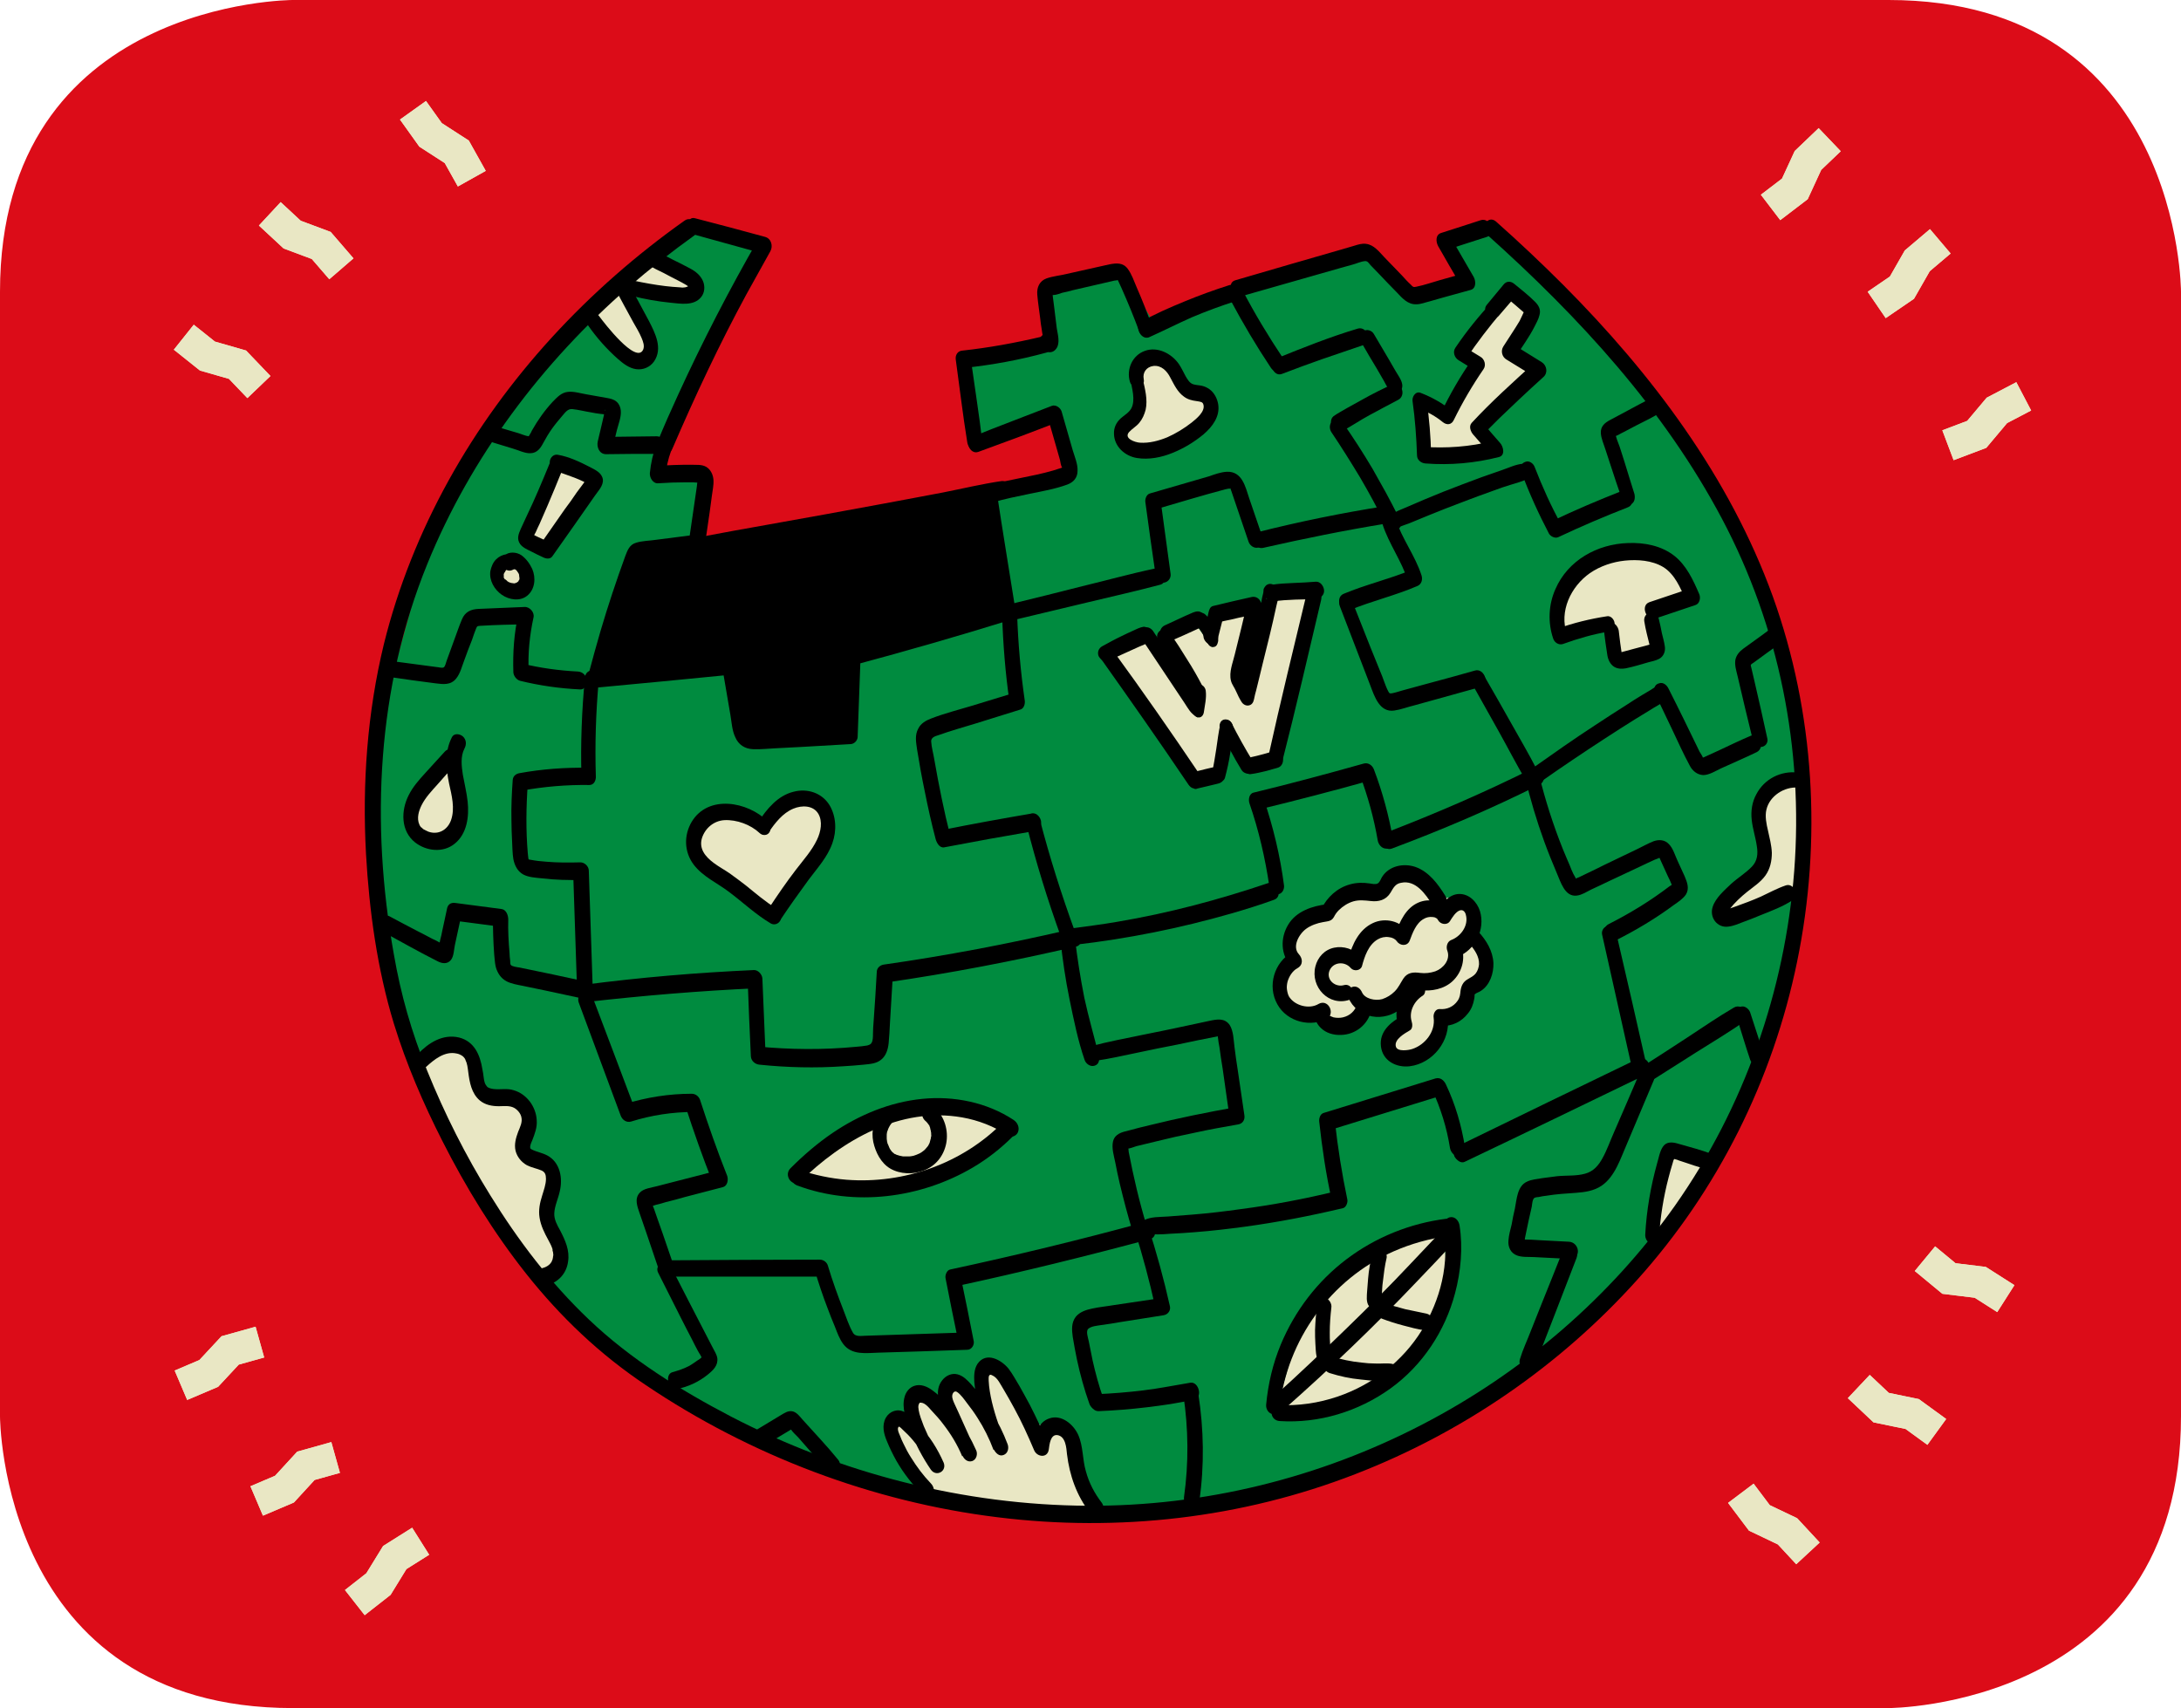 <?xml version="1.0" encoding="UTF-8"?> <!-- Generator: Adobe Illustrator 25.0.0, SVG Export Plug-In . SVG Version: 6.00 Build 0) --> <svg xmlns="http://www.w3.org/2000/svg" xmlns:xlink="http://www.w3.org/1999/xlink" version="1.1" id="Layer_1" x="0px" y="0px" viewBox="0 0 682.3 534.4" style="enable-background:new 0 0 682.3 534.4;" xml:space="preserve"> <style type="text/css"> .st0{fill:#DC0C18;} .st1{fill:#008B3F;} .st2{fill:#E9E7C4;} .st3{fill:none;stroke:#E9E7C4;stroke-width:10;stroke-miterlimit:10;} </style> <g id="KUEBIKO_BG"> </g> <g id="KUEBIKO_FARBE"> </g> <g id="FIREWORK_BG_1_"> </g> <g id="FIREWORK_FARBE"> </g> <g id="FIREWORK"> </g> <g id="PP_FARBE"> </g> <g id="PAP"> </g> <g id="NAZAR_BG"> </g> <g id="NAZAR_COLORS"> </g> <g id="NAZAR"> </g> <g id="WIKIQUOTE_BG"> </g> <g id="WIKIQUOTE_FARBE"> </g> <g id="WIKIQUOTE"> </g> <g id="WIKIVOYAGE_BG"> </g> <g id="WIKIVOYAGE_FARBE_1_"> </g> <g id="WIKIVOYAGE_1_"> </g> <g id="HAMSA_BG"> </g> <g id="HAMSA_FARBE"> </g> <g id="HAMSA"> </g> <g id="WWW_BG"> </g> <g id="WWW_FARBE_1_"> </g> <g id="WWW"> </g> <g id="FOTO_BG"> </g> <g id="FOTO_FARBE_1_"> </g> <g id="FOTO_1_"> </g> <g id="HUMAN_FIGURE_BG"> </g> <g id="HUMAN_FIGURE_FARBE"> </g> <g id="HUMAN_FIGURE"> </g> <g id="GLASSES_BG"> </g> <g id="GLASSES_FARBE"> </g> <g id="GLASSES"> </g> <g id="KINTSUGO_BG"> </g> <g id="KINTSUGI_FARBE"> </g> <g id="KINTSUGI"> </g> <g id="RANGOLI_BG"> </g> <g id="RANGOLI_FARBE"> </g> <g id="RANGOLI"> </g> <g id="HENNA_BG"> </g> <g id="HENNA_FARBE"> </g> <g id="HENNA"> </g> <g id="BASKETBALL_BG"> </g> <g id="BASKETBALL_FARBE_1_"> </g> <g id="BASKETBALL_FARBE"> </g> <g id="BASKETBALL"> <g id="Ebene_42"> </g> </g> <g id="RUG_BG"> </g> <g id="RUG_FARBE"> </g> <g id="RUG"> </g> <g id="KAABA_BG"> </g> <g id="KAABA_FARBE"> </g> <g id="KAABA"> </g> <g id="Wikinews_BG"> </g> <g id="WIKINEWS_FARBE"> </g> <g id="WIKINEWS"> </g> <g id="WIKIMEDIA_FOUNDATION_BG"> </g> <g id="WIKIMEDIA_FARBE"> </g> <g id="WIKIMEDIA"> </g> <g id="WIKIMEDIA_COMMONS"> </g> <g id="COMMONS_FARBE"> </g> <g id="COMMONS"> </g> <g id="BIWA_BG"> </g> <g id="BIWA_FARBE"> </g> <g id="BIWA"> </g> <g id="_x2B__BG"> </g> <g id="_x2B__FARBE"> </g> <g id="_x2B_"> </g> <g id="IBIS_OF_THOTH_BG"> </g> <g id="IBIS_OF_THOTH_FARBEN"> </g> <g id="IBIS_OF_THOTH"> </g> <g id="SERPENT_BG"> </g> <g id="SERPENT_FARBE"> </g> <g id="SERPENT"> </g> <g id="TREE_BG_1_"> </g> <g id="TREE_FARBEN"> </g> <g id="TREE_1_"> </g> <g id="BAPHO_BG_1_"> </g> <g id="BAPHO_FARBE"> </g> <g id="BAPHO"> </g> <g id="SALAM_BG"> </g> <g id="SALAM_FARBE"> </g> <g id="SALAM"> </g> <g id="PAINTING_EASLE_BG"> </g> <g id="PAINTING_EASLE_FARBE"> </g> <g id="PAINTING_EASLE_FARBEN"> </g> <g id="WHEAT_BG"> </g> <g id="WHEAT_FARBE"> </g> <g id="WHEAT"> </g> <g id="SMILE_BG"> </g> <g id="SMILE_FARBE"> </g> <g id="SMILE"> </g> <g id="WIFI_BG"> </g> <g id="WIFI_FARBE"> </g> <g id="WIFI"> </g> <g id="WIND_BG"> </g> <g id="WIND_FARBEN"> </g> <g id="WIND"> </g> <g id="CHIC_x40_S_BG"> </g> <g id="CHIC_x40_S_FARBEN"> </g> <g id="CHIC_x40_S_1_"> </g> <g id="ESC_BG"> </g> <g id="ESC_FARBE"> </g> <g id="ESC"> </g> <g id="SPRAYCAN_BG"> </g> <g id="SPRAYCAN_FARBE"> </g> <g id="SPRAYCAN_1_"> </g> <g id="PACHAMAMA_BG"> </g> <g id="PACHAMAMA_FARBEN"> </g> <g id="PACHAMAMA"> </g> <g id="THUNDERBIRD_BG"> </g> <g id="THUNDERBIRD_FARBE_1_"> </g> <g id="THUNDERBIRD"> </g> <g id="MARSHA_BG"> </g> <g id="MARSHA_FARBE"> </g> <g id="MARSHA"> </g> <g id="ARROW_BG"> </g> <g id="ARROW_FARBE"> </g> <g id="ARROW"> </g> <g id="WKTK_BG_1_"> </g> <g id="WKTK_FARBE"> </g> <g id="WKTK"> </g> <g id="psst_BG"> </g> <g id="psst_FARBE"> </g> <g id="psst"> </g> <g id="Ebene_130_Kopie_Kopie_Kopie"> <path class="st0" d="M91.6,0C91.6,0,0,0,0,91.3v351.8c0,0,0,91.3,91.6,91.3h499.2c0,0,91.5,0,91.5-91.3V91.3c0,0,0-91.3-91.5-91.3 H91.6z"></path> </g> <g id="WIKIPEDIA_FARBE"> <polygon class="st1" points="215.1,71.6 169.2,113.1 134.6,168.4 119.5,223.1 117,265.3 122,306.8 137.1,348.9 164.8,395.5 200,429.4 253.5,459 311.9,473.5 376.7,472.2 439,453.3 490.6,418.8 529.5,376.6 556,320.6 565.4,258.4 559.7,208 538.4,155.2 511.3,116.9 466.7,70.9 452.8,74.7 459.1,87.9 442.1,92.3 428.9,77.9 361,101.1 351.6,85.4 327.7,89.2 327.7,105.5 303.1,111.2 305,137.6 330.2,129.4 334.6,147 256,164.7 217.6,171.6 220.1,148.9 205.7,147.7 239,76 "></polygon> <polygon points="200,171.6 310.7,154 315.7,190.4 267.9,206.2 265.4,229.4 233.3,231.3 227.7,209.9 186.8,212.5 "></polygon> <path class="st2" d="M415.1,286l-10.7,5l0.6,8.8l-5,9.4l6.9,8.2l8.2,2.5l9.4,0.6l4.4-5l9.4-0.6l-1.3,6.9l-3.8,5c0,0,2.5,5,4.4,5 c1.9,0,9.4-2.5,9.4-2.5l4.4-10.1l5.7-3.8l5-8.8l3.1-6.3l-4.4-9.4l-0.6-7.5l-6.3-2.5h-5.7l-5.7-6.9l-7.5,0.6l-4.4,3.8l-10.1,1.9 L415.1,286z"></path> <path class="st2" d="M249,368.4c0,0,32.7,4.6,42.8,1.4s21.4-18.4,21.4-18.4l-24.5-5.7l-23.3,8.8L249,368.4z"></path> <polygon class="st2" points="239,259 249,250.2 259.1,252.7 259.7,264 244,285.4 229.5,276.6 217,266.5 222,252.7 "></polygon> <polygon class="st2" points="142.1,237 130.8,249.6 129.6,259.6 139,265.3 145.9,255.9 "></polygon> <polygon class="st2" points="131.4,331.3 143.4,327.6 149.7,333.2 151.6,342 162.3,345.2 165.4,352.7 164.1,360.9 171.1,365.3 171.7,375.4 172.3,384.8 175.5,393.6 168.6,400.5 143.4,360.9 "></polygon> <polygon class="st2" points="344,472.8 335.8,457.1 332.1,445.8 326.4,446.4 320.1,442.6 309.4,426.3 305.7,432 307.5,439.5 298.7,431.3 294.3,437.6 288.7,437 284.3,442.6 279.9,446.4 283.6,457.7 292.5,469.7 "></polygon> <polygon class="st2" points="399.4,440.1 406.9,414.3 425.1,396.1 451.6,384.1 452.8,401.8 441.5,425.7 420.8,439.5 "></polygon> <polygon class="st2" points="517,387.3 522.6,358.4 536.5,364.7 523.9,379.1 "></polygon> <polygon class="st2" points="564.8,243.3 555.3,246.4 549.7,254.6 552.2,266.5 544,277.9 538.4,286.7 564.8,277.9 "></polygon> <polygon class="st2" points="506.3,205.5 520.1,201.8 517.6,190.4 530.2,186 522.6,174.1 505,171.6 488,184.8 489.3,198 502.5,195.5 "></polygon> <polygon class="st2" points="363.5,111.8 355.3,114.3 357.2,127.5 350.9,135.7 356.6,141.4 374.8,133.8 379.2,126.3 371.7,121.3 "></polygon> <polygon class="st2" points="184.3,98.6 198.7,113.1 204.4,109.9 196.9,91.1 218.2,92.3 217.6,86.7 203.1,80.4 "></polygon> <g> <polyline class="st3" points="587.1,95.4 595,90 599.8,81.6 607,75.5 "></polyline> </g> <g> <polyline class="st3" points="609.4,139.3 618.4,135.9 624.7,128.4 633.1,124 "></polyline> </g> <g> <polyline class="st3" points="131.6,482.2 123.5,487.3 118.4,495.6 111,501.4 "></polyline> </g> <g> <polyline class="st3" points="105,456 95.7,458.6 89,465.9 80.3,469.6 "></polyline> </g> <g> <polyline class="st3" points="81.3,419.9 72,422.5 65.3,429.7 56.6,433.4 "></polyline> </g> <g> <polyline class="st3" points="553.9,64.9 561.5,59.1 565.6,50.2 572.4,43.7 "></polyline> </g> <g> <polyline class="st3" points="587.1,95.4 595,90 599.8,81.6 607,75.5 "></polyline> </g> <g> <polyline class="st3" points="609.4,139.3 618.4,135.9 624.7,128.4 633.1,124 "></polyline> </g> <g> <polyline class="st3" points="131.6,482.2 123.5,487.3 118.4,495.6 111,501.4 "></polyline> </g> <g> <polyline class="st3" points="105,456 95.7,458.6 89,465.9 80.3,469.6 "></polyline> </g> <g> <polyline class="st3" points="81.3,419.9 72,422.5 65.3,429.7 56.6,433.4 "></polyline> </g> <g> <polyline class="st3" points="553.9,64.9 561.5,59.1 565.6,50.2 572.4,43.7 "></polyline> </g> <g> <polyline class="st3" points="581.5,433.8 588.5,440.4 598.2,442.4 605.9,448 "></polyline> </g> <g> <polyline class="st3" points="544.6,467.2 550.4,474.9 559.2,479.1 565.6,486 "></polyline> </g> <g> <polyline class="st3" points="602.2,393.8 609.7,400 619.5,401.2 627.5,406.3 "></polyline> </g> <g> <polyline class="st3" points="581.5,433.8 588.5,440.4 598.2,442.4 605.9,448 "></polyline> </g> <g> <polyline class="st3" points="544.6,467.2 550.4,474.9 559.2,479.1 565.6,486 "></polyline> </g> <g> <polyline class="st3" points="602.2,393.8 609.7,400 619.5,401.2 627.5,406.3 "></polyline> </g> <g> <polyline class="st3" points="106.8,84.1 100.5,76.8 91.4,73.4 84.4,66.9 "></polyline> </g> <g> <polyline class="st3" points="147.6,55.9 142.9,47.5 134.7,42.2 129.2,34.5 "></polyline> </g> <g> <polyline class="st3" points="81,121.1 74.3,114.1 64.9,111.4 57.5,105.5 "></polyline> </g> <g> <polyline class="st3" points="106.8,84.1 100.5,76.8 91.4,73.4 84.4,66.9 "></polyline> </g> <g> <polyline class="st3" points="147.6,55.9 142.9,47.5 134.7,42.2 129.2,34.5 "></polyline> </g> <g> <polyline class="st3" points="81,121.1 74.3,114.1 64.9,111.4 57.5,105.5 "></polyline> </g> </g> <g id="WIKIPEDIA"> <g> <g> <path d="M465.3,73.5c28.7,25.7,55.3,54.6,73.4,88.8c17.9,33.8,25.5,72.1,22.6,110.2c-2.9,37.5-15.7,74-37.3,104.7 c-20.3,28.7-47.7,52.2-78.9,68.4c-32.3,16.8-68.3,25.7-104.8,25.5c-38.7-0.2-77.3-10.1-111.6-27.9c-15.9-8.3-31.5-18-44.5-30.4 c-12-11.4-22.1-24.7-30.8-38.8c-7.7-12.4-14.3-25.5-19.8-39.1c-4.9-12.1-8.2-23.7-10.4-36.4c-7.3-40.9-5.3-83.3,10.5-122.1 c13.6-33.4,35.9-63,63-86.6c6.6-5.7,13.5-11.1,20.6-16.2c2.5-1.8-0.4-6.5-3.1-4.6c-30.1,21.3-56,49-73.9,81.4 c-8.9,16.1-15.8,33.3-20.2,51.1c-5.2,21.4-6.8,43.6-5.6,65.6c1,17.8,3.5,36,8.7,53.1c3.9,12.7,9.2,25,15.2,36.8 c7.4,14.6,16,28.6,26.2,41.5c10.8,13.6,23.1,25.3,37.5,34.9c32.7,22,70.8,36.5,110,41.3c37.8,4.7,76.4,0.3,111.9-13.5 c33.6-13,64-33.9,88.1-60.7c25.3-28.1,42.5-62.6,50.1-99.6c7.8-37.8,5.5-77.9-7.6-114.3c-13.5-37.3-37.8-69.6-65.6-97.5 c-6.8-6.8-13.8-13.4-21-19.8C465.4,67.1,462.9,71.4,465.3,73.5L465.3,73.5z"></path> </g> </g> <g> <g> <path d="M384.9,93.8c3.9,7.3,8.1,14.4,12.7,21.3c0.7,1.1,2.3,1.7,3.4,0.8c1.1-0.9,1.1-2.6,0.4-3.8c-4.6-6.9-8.9-14-12.7-21.3 c-0.6-1.2-2.3-1.6-3.4-0.8C384,91,384.3,92.7,384.9,93.8L384.9,93.8z"></path> </g> </g> <g> <g> <path d="M401,117c4.2-1.6,8.5-3.2,12.8-4.7c4.3-1.5,8.6-2.9,12.9-4.4c2.9-1,1-5.9-1.9-5.1c-8.7,2.6-17.2,6-25.6,9.4 C396.5,113.2,398.3,118,401,117L401,117z"></path> </g> </g> <g> <g> <path d="M426.1,107.5c1.5,2.6,3,5.2,4.6,7.8c0.7,1.3,1.5,2.5,2.2,3.8c0.9,1.6,1.8,3.9,3.9,3.9c0.8,0,1.4-0.6,1.7-1.3 c0.8-1.9-1-4-1.9-5.6c-0.7-1.3-1.5-2.5-2.2-3.8c-1.5-2.6-3.1-5.2-4.6-7.8c-0.6-1.1-2.3-1.7-3.3-0.8 C425.3,104.8,425.4,106.3,426.1,107.5L426.1,107.5z"></path> </g> </g> <g> <g> <path d="M435.6,120.2c-3.1,1.5-6.2,3-9.2,4.7c-1.6,0.9-3.1,1.7-4.7,2.6c-1.5,0.9-3.1,1.7-4.5,2.7c-1,0.8-1,2.3-0.5,3.4 c0.5,1,1.8,2,2.9,1.4c3-1.5,5.8-3.5,8.8-5.1c3-1.6,5.9-3.2,9-4.8c1.2-0.6,1.6-2,1.2-3.2C438.3,120.9,436.9,119.7,435.6,120.2 L435.6,120.2z"></path> </g> </g> <g> <g> <path d="M416.5,135.2c3.1,4.6,6.1,9.4,9,14.2c1.4,2.4,2.7,4.7,4,7.1c1.4,2.5,2.5,5.2,4,7.6c1.5,2.6,5.1,0.4,4-2.2 c-1.1-2.6-2.6-5.2-3.9-7.7c-1.4-2.5-2.8-5-4.2-7.5c-2.9-4.9-6-9.7-9.2-14.3c-0.7-1-2.1-1.6-3.2-0.8 C415.8,132.5,415.8,134.1,416.5,135.2L416.5,135.2z"></path> </g> </g> <g> <g> <path d="M435.1,163.5c0,0,0,0.1,0,0.1c0.2-0.6,0.4-1.1,0.6-1.7c0,0-0.1,0-0.1,0.1c0.3-0.1,0.6-0.2,0.9-0.3c-0.1,0-0.1,0-0.2,0 c0.3,0.1,0.6,0.1,0.9,0.2c-0.1,0-0.1,0-0.2-0.1c0.3,0.4,0.6,0.8,1,1.2c0,0,0-0.1-0.1-0.2c-0.1,0.7-0.1,1.3-0.2,2 c0-0.1,0.1-0.2,0.2-0.2c-0.3,0.2-0.5,0.4-0.8,0.6c1.5-0.8,3.3-1.2,4.8-1.9c1.7-0.7,3.4-1.4,5.1-2.1c3.4-1.4,6.8-2.7,10.2-4 c3.4-1.3,6.9-2.6,10.3-3.8c1.6-0.6,3.3-1.2,5-1.7c1.8-0.6,3.8-1,5.5-2c1.9-1.1,0.4-4.7-1.7-4.6c-2.2,0.2-4.4,1.3-6.5,2 c-2.1,0.7-4.2,1.5-6.3,2.2c-4,1.5-8.1,3-12.1,4.6c-4,1.6-8,3.3-11.9,5c-1.7,0.8-4.8,1.6-5.1,3.8c-0.2,1.7,1.8,4.2,3.4,2.5 c0.6-0.6,0.8-1.4,0.5-2.2c0-0.1,0-0.1,0-0.1C437.8,160.8,434.9,161.3,435.1,163.5L435.1,163.5z"></path> </g> </g> <g> <g> <path d="M475.9,147.6c2.5,6.7,5.4,13.1,8.7,19.4c0.5,0.8,1.8,1.5,2.8,1.1c7.2-3.4,14.5-6.5,21.9-9.4c2.8-1.1,0.9-6.2-1.9-5.1 c-7.4,2.9-14.7,6-21.8,9.4c0.9,0.4,1.8,0.7,2.8,1.1c-3.2-5.8-5.9-11.8-8.3-18c-0.4-1.1-1.7-2.1-2.9-1.6 C475.8,144.9,475.5,146.5,475.9,147.6L475.9,147.6z"></path> </g> </g> <g> <g> <path d="M511.3,154.5c-1-3.3-2.1-6.6-3.1-10c-0.5-1.6-1-3.1-1.5-4.7c-0.5-1.4-1.3-3.1-1.4-4.6c0,0.4-0.1,0.9-0.1,1.3 c0,0.1-0.4,0.2,0.1,0c0.3-0.1,0.6-0.3,0.9-0.4c0.6-0.3,1.2-0.7,1.9-1c1.3-0.7,2.5-1.3,3.8-2c2.5-1.3,5.2-2.5,7.6-4.1 c2.1-1.4,0-5.7-2.4-4.6c-3,1.3-6,3.1-8.9,4.6c-1.5,0.8-3,1.6-4.5,2.4c-1.7,0.9-3,2-2.9,4.1c0.1,1.7,0.9,3.4,1.4,5 c0.6,1.7,1.1,3.5,1.7,5.2c1.1,3.5,2.3,6.9,3.5,10.4c0.4,1.1,1.7,2.1,2.9,1.6C511.4,157.2,511.6,155.7,511.3,154.5L511.3,154.5z"></path> </g> </g> <g> <g> <path d="M432.5,164c2,6.2,6,11.5,7.9,17.6c0.4-1.1,0.8-2.2,1.2-3.3c-7,2.9-14.4,4.6-21.3,7.5c-2.8,1.2-0.9,6.3,1.9,5.1 c7-2.9,14.4-4.6,21.3-7.6c1.3-0.6,1.6-2.1,1.2-3.3c-2-6.2-6.1-11.4-8.1-17.6c-0.4-1.2-1.8-2.1-3-1.7 C432.4,161.3,432.1,162.9,432.5,164L432.5,164z"></path> </g> </g> <g> <g> <path d="M419.2,189.8c3.2,8.2,6.3,16.5,9.5,24.7c1.3,3.4,2.9,8.5,7.5,7.8c2.1-0.3,4.1-1.1,6.2-1.6c2.2-0.6,4.3-1.2,6.5-1.8 c4.8-1.3,9.6-2.7,14.4-4c2.9-0.8,1-6-1.9-5.1c-5,1.4-9.9,2.8-14.9,4.1c-2.5,0.7-5.1,1.4-7.7,2.1c-1.1,0.3-2.2,0.7-3.3,0.9 c-0.8,0.1-0.8,0.1-1.2-0.6c-1-1.9-1.6-4.2-2.5-6.2c-1-2.5-2-5-3-7.4c-1.9-4.8-3.8-9.6-5.7-14.4c-0.4-1.1-1.6-2.1-2.9-1.6 C419.1,187.1,418.7,188.6,419.2,189.8L419.2,189.8z"></path> </g> </g> <g> <g> <path d="M460.5,213.9c2.8,5,5.6,10,8.4,15c2.8,5,5.4,10.1,8.3,15c0.6,1.1,2.3,1.6,3.3,0.8c1.2-0.9,0.9-2.5,0.4-3.7 c-2.6-5.1-5.5-10-8.3-15c-2.8-5-5.6-9.9-8.5-14.9c-0.6-1.1-2.2-1.6-3.2-0.8C459.7,211.2,459.8,212.8,460.5,213.9L460.5,213.9z"></path> </g> </g> <g> <g> <path d="M482.3,244.4c6.4-4.5,12.8-8.8,19.4-13.1c3.2-2.1,6.5-4.2,9.7-6.2c1.6-1,3.3-2,4.9-3c0.8-0.5,1.6-1,2.5-1.5 c0.9-0.6,2-1,2.5-2c0.9-1.6,0-4-2-4c-1.1,0-1.9,0.6-2.8,1.2c-0.9,0.5-1.8,1.1-2.7,1.6c-1.6,1-3.3,2-4.9,3.1 c-3.3,2.1-6.6,4.2-9.9,6.4c-6.6,4.3-13,8.8-19.5,13.4C477.1,241.7,479.8,246.1,482.3,244.4L482.3,244.4z"></path> </g> </g> <g> <g> <path d="M517.7,216.9c1.8,3.8,3.6,7.5,5.4,11.3c1.8,3.8,3.5,7.6,5.5,11.3c0.8,1.6,2.3,2.9,4.2,3c1.9,0,3.9-1.3,5.6-2.1 c3.7-1.7,7.5-3.3,11.2-5.1c2.7-1.4,1-6.4-1.9-5.1c-3.3,1.4-6.6,3-9.8,4.5c-1.6,0.7-3.2,1.5-4.8,2.2c-0.2,0.1-0.4,0.1-0.6,0.2 c0.2-0.1,0.1,0.3,0.2,0c0.1-0.3-0.8-1.5-1-1.9c-3.2-6.6-6.4-13.2-9.7-19.7c-0.5-1.1-1.7-2.2-3-1.7 C517.6,214.1,517.1,215.8,517.7,216.9L517.7,216.9z"></path> </g> </g> <g> <g> <path d="M552.9,231.1c-1.3-5.9-2.6-11.9-4-17.8c-0.3-1.4-0.7-2.9-1-4.3c-0.1-0.3-0.2-0.8-0.2-0.9c0.1-0.4,0.9-0.7,1.2-1 c2.5-1.8,5-3.7,7.5-5.4c2.5-1.7-0.5-6.6-3-4.6c-2.6,2-5.4,3.9-8.1,5.9c-1.2,0.9-2.1,2-2.4,3.4c-0.3,1.7,0.3,3.5,0.7,5.2 c1.5,6.6,3.1,13.1,4.7,19.7c0.3,1.2,1.1,2.5,2.5,2.4C552.3,233.7,553.2,232.3,552.9,231.1L552.9,231.1z"></path> </g> </g> <g> <g> <path d="M477.1,243.2c1.6,6.8,3.6,13.5,6,20.1c1.2,3.3,2.5,6.5,3.9,9.8c1.2,2.7,2.5,7.6,6.3,7.1c1.6-0.2,3.1-1.2,4.5-1.9 c1.8-0.8,3.6-1.7,5.3-2.5c3.3-1.5,6.5-3.1,9.8-4.6c1.5-0.7,3.1-1.5,4.7-2.2c0.2-0.1,2-0.7,2-0.9c2.7-8.1-0.9-0.2-0.7-0.3 c0,0,0.7,1.6,0.8,1.8c0.7,1.5,1.4,3.1,2.1,4.6c0.4,0.8,0.8,1.6,1.1,2.4c0,0.1,0.5,1.4,0.3,0.4c0.1-0.4,0.1-0.5-0.1-0.3 c-0.2,0.2-0.4,0.4-0.7,0.5c-6,4.6-12.4,8.5-19.1,11.9c-1.3,0.6-1.7,2.1-1.2,3.4c0.4,1.1,1.9,2.4,3.2,1.8 c6.4-3.2,12.6-6.9,18.4-11.2c1.3-0.9,2.8-1.9,3.7-3.2c1.2-1.9,0.4-3.9-0.4-5.8c-0.7-1.6-1.5-3.2-2.2-4.8 c-0.8-1.7-1.4-3.9-2.7-5.2c-1.3-1.4-3.1-1.5-4.8-0.9c-1.8,0.7-3.5,1.7-5.2,2.5c-3.4,1.6-6.8,3.3-10.2,4.9 c-1.6,0.8-3.2,1.6-4.9,2.4c-0.9,0.4-1.8,0.9-2.7,1.3c-0.3,0.2-1.1,0.4-1.3,0.6c-0.6,0.1-0.5,0.3,0.1,0.6c0,0,0.1,0,0.1,0 c0.1-0.2-0.8-1.8-1-2.1c-0.4-0.9-0.8-1.7-1.1-2.6c-0.7-1.7-1.5-3.4-2.2-5.2c-3-7.5-5.5-15.3-7.4-23.1 C480.6,239.7,476.4,240.4,477.1,243.2L477.1,243.2z"></path> </g> </g> <g> <g> <path d="M501.2,292.4c3.2,14.3,6.4,28.6,9.6,42.9c0.3,1.3,1.2,2.7,2.7,2.6c1.3-0.1,2.3-1.5,2-2.8c-3.2-14.3-6.5-28.6-9.8-42.8 c-0.3-1.2-1.1-2.5-2.6-2.5C501.9,289.7,500.9,291.1,501.2,292.4L501.2,292.4z"></path> </g> </g> <g> <g> <path d="M515.9,338.6c4.9-3.1,9.9-6.3,14.8-9.4c4.9-3.1,10-6.1,14.8-9.5c2.4-1.7-0.3-6-3-4.5c-5,2.9-9.9,6.3-14.8,9.5 c-4.9,3.2-9.8,6.4-14.7,9.5C510.7,335.8,513.4,340.2,515.9,338.6L515.9,338.6z"></path> </g> </g> <g> <g> <path d="M543.3,318.2c1.4,4.4,2.7,8.9,4.2,13.3c0.4,1.2,1.8,2.3,3.1,1.7c1.3-0.6,1.6-2,1.2-3.3c-1.4-4.4-2.9-8.8-4.3-13.2 c-0.4-1.1-1.8-2.2-3-1.7C543.2,315.5,543,317,543.3,318.2L543.3,318.2z"></path> </g> </g> <g> <g> <path d="M513.1,335.3c-2.7,6.3-5.4,12.6-8.2,19c-1.2,2.7-2.2,5.6-3.6,8.1c-1.2,2.2-2.8,4.1-5.4,4.8c-2.8,0.8-5.9,0.5-8.8,0.8 c-1.5,0.2-3.1,0.4-4.6,0.6c-1.6,0.3-3.4,0.4-4.8,1.1c-3.1,1.4-3.2,5.6-3.8,8.5c-0.4,1.6-0.7,3.2-1,4.9c-0.4,1.6-0.9,3.4-1,5 c-0.2,2,0.7,4,2.7,4.7c1.6,0.6,3.6,0.4,5.3,0.5c3.9,0.2,7.8,0.4,11.7,0.6c1.4,0.1,2.2-1.6,2-2.8c-0.2-1.4-1.3-2.5-2.7-2.6 c-3.2-0.2-6.3-0.3-9.5-0.5c-1.5-0.1-3.1-0.2-4.6-0.2c-0.2,0-0.8-0.1-1,0c-0.4,0.1,0.6,2.2,0.9,1.4c0.3-0.8,0.3-1.7,0.5-2.5 c0.6-3.1,1.3-6.1,2-9.2c0.1-0.7,0.2-2.3,0.8-2.7c0.3-0.2,1.1-0.3,1.4-0.3c0.8-0.2,1.6-0.3,2.4-0.4c3.1-0.5,6.1-0.7,9.2-0.9 c2.8-0.2,5.6-0.6,8-2.2c4.3-2.9,6-8.7,8-13.2c2.8-6.6,5.6-13.3,8.4-19.9C518.5,335,514.4,332.2,513.1,335.3L513.1,335.3z"></path> </g> </g> <g> <g> <path d="M489,391.1c-2.3,5.7-4.5,11.4-6.8,17c-1.1,2.8-2.2,5.5-3.3,8.3c-1.1,2.9-2.5,5.8-3.4,8.8c-0.9,2.8,2.9,5.6,4.4,2.5 c1.3-2.7,2.3-5.7,3.4-8.5c1.1-2.9,2.2-5.7,3.3-8.5c2.2-5.7,4.4-11.4,6.6-17.1C494.3,390.8,490.2,388,489,391.1L489,391.1z"></path> </g> </g> <g> <g> <path d="M384.6,89.2c-4.7,1.5-9.4,3.2-14,5.1c-4.6,1.9-9.3,3.9-13.6,6.4c-2.3,1.3,0,5.9,2.5,4.8c4.5-2,8.8-4.2,13.3-6.2 c4.5-1.9,9.1-3.6,13.8-5.1C389.3,93.4,387.5,88.3,384.6,89.2L384.6,89.2z"></path> </g> </g> <g> <g> <path d="M360.5,102.3c-1.5-4.2-3.1-8.3-4.9-12.4c-0.8-1.9-1.6-4.2-2.8-5.8c-1.5-2-3.5-1.8-5.7-1.4c-4.5,1-8.9,2-13.4,3 c-2,0.5-4.3,0.7-6.3,1.4c-2.2,0.8-3.1,2.8-2.9,5.1c0.2,2.4,0.6,4.9,0.9,7.3c0.1,1.2,0.3,2.4,0.5,3.6c0.1,1,0.5,2.6,0.4,3.3 c0.1-0.4,0.3-0.8,0.4-1.2c0.3-0.1,0.5-0.3,0.8-0.4c0.4,0.1,0.8,0.2,1.2,0.3c-0.1,0-0.1-0.1-0.2-0.1c0.4,0.5,0.9,1.1,1.3,1.6 c0-0.1-0.1-0.1-0.1-0.2c-0.5-1.2-1.8-2.3-3.1-1.8c-1.3,0.5-1.8,2.2-1.2,3.4c0.9,2.1,3.6,3.2,5.1,1c1.2-1.7,0.4-4.4,0.1-6.3 c-0.3-2.2-0.5-4.3-0.8-6.5c-0.1-1.1-0.3-2.1-0.4-3.1c0-0.2-0.1-1-0.2-0.8c-0.1,0.2,0.2,0,0.3,0c0.9,0,1.9-0.4,2.8-0.7 c1.1-0.2,2.2-0.5,3.3-0.8c2.1-0.5,4.3-1,6.5-1.5s4.3-1,6.5-1.5c0.2,0,1.1-0.1,1.3-0.3c0.1-0.1-0.5-0.5-0.5-0.5c0,0,1.3,2.8,1.4,3 c2,4.5,3.9,9.1,5.6,13.7c0.4,1.2,1.7,2.2,3,1.7C360.6,105,360.9,103.4,360.5,102.3L360.5,102.3z"></path> </g> </g> <g> <g> <path d="M325.6,105.4c-8.1,1.9-16.3,3.4-24.6,4.3c-1.4,0.1-2.2,1.4-2,2.8c1.2,8.6,2.2,17.3,3.6,25.9c0.2,1.3,1.2,2.6,2.7,2.6 c1.4-0.1,2.1-1.5,2-2.8c-1-8.6-2.4-17.2-3.6-25.9c-0.7,0.9-1.3,1.9-2,2.8c8.7-0.9,17.3-2.5,25.7-4.8 C330.2,109.5,328.4,104.8,325.6,105.4L325.6,105.4z"></path> </g> </g> <g> <g> <path d="M306,141.4c8.3-3,16.6-6.1,24.8-9.3c-1-0.6-2.1-1.2-3.1-1.8c1,3.6,2.1,7.2,3.1,10.8c0.3,0.9,0.5,1.9,0.8,2.8 c0.1,0.5,0.3,2,0.7,2.4c0.3,0.4,0-0.3,0.3-0.2c0,0-0.5,0.3-0.6,0.3c-0.8,0.3-1.7,0.5-2.5,0.8c-6.9,2-14,2.8-20.9,4.8 c-1.1,0.3-1.6,1.7-1.4,2.7c1.9,12,3.9,24,5.7,35.9c0.2,1.3,1.3,2.7,2.7,2.6c1.4-0.1,2.2-1.5,2-2.8c-1.9-12-3.9-24-5.7-35.9 c-0.5,0.9-1,1.8-1.4,2.7c3.8-1.1,7.7-1.9,11.6-2.7c3.9-0.8,8-1.5,11.8-2.9c1.9-0.7,3.2-2.1,3.2-4.3c0.1-2.1-0.9-4.4-1.5-6.4 c-1.2-4.1-2.3-8.1-3.5-12.2c-0.4-1.2-1.9-2.2-3.1-1.7c-8.2,3.2-16.5,6.3-24.7,9.6C301.5,137.6,303.3,142.3,306,141.4L306,141.4z"></path> </g> </g> <g> <g> <path d="M317.9,193.8c7.5-1.8,15.1-3.6,22.6-5.4c7.5-1.8,15.1-3.5,22.6-5.5c1.4-0.4,1.6-2.2,1.2-3.3c-0.5-1.4-1.7-2-3.1-1.7 c-7.6,1.6-15.1,3.7-22.6,5.5c-7.5,1.9-15,3.8-22.5,5.6c-1.3,0.3-1.5,2.1-1.1,3.2C315.5,193.4,316.6,194.1,317.9,193.8 L317.9,193.8z"></path> </g> </g> <g> <g> <path d="M366.2,179.5c-1-7.6-2.1-15.2-3.1-22.8c-0.5,0.9-0.9,1.8-1.4,2.6c7.2-2.1,14.4-4.3,21.6-6.2c0.5-0.1,1.1-0.3,1.6-0.2 c0,0-0.1-0.5,0.1,0.1c0,0.1,0.1,0.4,0.2,0.6c0.6,1.7,1.2,3.5,1.8,5.3c1.2,3.5,2.4,7.1,3.6,10.6c0.4,1.2,1.8,2.2,3.1,1.8 c1.4-0.5,1.6-2.1,1.2-3.4c-1.4-4-2.7-8-4.1-12c-1.2-3.6-2.2-8.5-7-8.3c-1.9,0.1-3.8,0.8-5.5,1.4c-2.1,0.6-4.1,1.2-6.2,1.8 c-4.1,1.2-8.2,2.4-12.4,3.6c-1,0.3-1.5,1.6-1.4,2.6c1,7.6,2.1,15.2,3.2,22.8c0.2,1.3,1.2,2.6,2.6,2.5 C365.6,182.1,366.4,180.7,366.2,179.5L366.2,179.5z"></path> </g> </g> <g> <g> <path d="M395.2,171.4c12.8-2.9,25.6-5.5,38.5-7.6c1.4-0.2,2.2-1.4,2-2.8c-0.1-1.2-1.3-2.8-2.7-2.6c-13.3,2.1-26.5,4.8-39.6,8.1 c-1.3,0.3-1.5,2.1-1.1,3.1C392.8,171,393.9,171.7,395.2,171.4L395.2,171.4z"></path> </g> </g> <g> <g> <path d="M313.5,192.4c0.3,9.1,1,18.1,2.3,27.1c0.5-0.9,0.9-1.8,1.4-2.7c-4.4,1.3-8.7,2.7-13.1,4c-4.3,1.3-8.7,2.4-12.8,4 c-1.6,0.6-3.2,1.5-4,3.1c-1.2,2.1-0.7,4.4-0.4,6.6c0.7,4.4,1.5,8.8,2.4,13.1c1,5,2.1,10,3.4,14.9c0.3,1.1,1.2,2.9,2.7,2.6 c9.4-1.8,18.8-3.5,28.2-5.1c1.4-0.2,2.2-1.4,2.1-2.9c-0.1-1.2-1.3-2.9-2.8-2.6c-9.4,1.6-18.8,3.3-28.2,5.2 c0.9,0.6,1.7,1.3,2.6,1.9c-2-7.9-3.6-15.9-5-23.9c-0.3-1.9-0.9-3.9-1-5.8c0-1.2,1.3-1.6,2.3-1.9c3.9-1.4,7.9-2.5,11.8-3.7 c4.6-1.4,9.2-2.9,13.8-4.3c1.1-0.3,1.5-1.7,1.4-2.7c-1.3-9-2.1-18-2.4-27.1c0-1.3-1.3-2.6-2.6-2.5 C314,189.8,313.5,191.2,313.5,192.4L313.5,192.4z"></path> </g> </g> <g> <g> <path d="M321.1,257.9c3,11.9,6.6,23.6,10.8,35.2c0.5,1.2,1.8,2.3,3.2,1.8c1.4-0.5,1.7-2.2,1.2-3.4c-4.2-11.5-7.9-23.2-11-35.1 c-0.3-1.2-1.9-2.2-3.1-1.7C320.9,255.1,320.8,256.7,321.1,257.9L321.1,257.9z"></path> </g> </g> <g> <g> <path d="M336.2,295.6c16.6-1.9,33-5.2,49-9.8c4.5-1.3,9-2.7,13.4-4.3c2.9-1,1-6.2-1.9-5.2c-15.4,5.2-31.1,9.4-47.2,12.1 c-4.6,0.8-9.3,1.4-13.9,2C332.4,290.7,333.3,296,336.2,295.6L336.2,295.6z"></path> </g> </g> <g> <g> <path d="M401.7,277.1c-1.2-9.3-3.4-18.4-6.4-27.3c-0.4,1.1-0.8,2.3-1.2,3.4c11.5-2.8,23.1-5.8,34.5-9c-1.1-0.6-2.1-1.2-3.2-1.8 c2.5,6.7,4.4,13.5,5.6,20.5c0.2,1.3,1.3,2.7,2.8,2.6c1.4-0.1,2.3-1.5,2-2.8c-1.3-7.5-3.3-14.9-6-22c-0.5-1.3-1.8-2.2-3.2-1.8 c-11.4,3.2-22.9,6.3-34.5,9.1c-1.4,0.4-1.6,2.3-1.2,3.4c2.9,8.4,4.9,17.1,6.2,25.9c0.2,1.3,1.2,2.6,2.6,2.5 C401.1,279.7,401.8,278.3,401.7,277.1L401.7,277.1z"></path> </g> </g> <g> <g> <path d="M435.4,265.5c15.8-5.9,31.2-12.5,46.2-20c1.3-0.6,1.7-2.1,1.2-3.4c-0.4-1.1-1.9-2.4-3.1-1.8c-15,7.5-30.5,14.2-46.1,20.2 C430.8,261.6,432.6,266.5,435.4,265.5L435.4,265.5z"></path> </g> </g> <g> <g> <path d="M331.7,293.7c0.7,6.4,1.6,12.7,2.9,19c1.3,6.3,2.6,12.8,4.7,18.9c0.4,1.2,1.8,2.3,3.2,1.8c1.5-0.5,1.5-2.1,1.2-3.4 c-1.5-6-3.2-11.9-4.5-17.9c-1.2-6.1-2.2-12.3-2.9-18.5c-0.1-1.3-1.3-2.6-2.7-2.5C332.2,291,331.5,292.4,331.7,293.7L331.7,293.7z "></path> </g> </g> <g> <g> <path d="M342.6,331.9c4.4-0.6,8.6-1.6,13-2.5c4.3-0.9,8.5-1.8,12.8-2.6c4.2-0.9,8.5-1.8,12.7-2.6c0.6-0.1,0.8,0.1,0.2-0.6 c-0.9-1-0.3-0.5-0.4-0.1c0,0.2,0.1,0.8,0.1,1c0.1,1.1,0.3,2.1,0.5,3.2c0.3,2.2,0.6,4.4,1,6.7c0.7,4.9,1.4,9.9,2.1,14.8 c0.7-0.9,1.4-1.9,2-2.8c-9,1.6-17.9,3.4-26.8,5.6c-2.2,0.5-4.5,1.1-6.7,1.7c-2.1,0.5-4.3,1-4.9,3.4c-0.5,2.1,0.3,4.6,0.7,6.6 c0.4,2.2,0.9,4.4,1.4,6.6c1.2,5,2.5,10,4,14.9c0.4,1.3,1.9,2.3,3.2,1.8c1.4-0.5,1.6-2.2,1.2-3.5c-2.3-7.6-4.1-15.3-5.6-23.1 c0-0.2-0.1-1.3-0.2-1.4c-0.2-0.1,0.4-0.7-0.3,0.2c-0.5,0.6-0.2,0.2,0.1,0.2c0.9-0.1,1.9-0.5,2.8-0.8c2.1-0.5,4.1-1,6.2-1.5 c4-1,8-1.9,12-2.7c4.5-1,9-1.8,13.6-2.6c1.4-0.2,2.2-1.4,2-2.8c-0.7-4.8-1.4-9.5-2.1-14.3c-0.4-2.4-0.7-4.8-1-7.1 c-0.3-2.2-0.3-5-1.5-6.9c-1.6-2.3-4-1.8-6.4-1.3c-2.3,0.5-4.7,1-7,1.5c-4.7,1-9.4,2-14,2.9c-5.3,1.1-10.7,2.1-15.9,3.5 C339,327.7,340.2,332.3,342.6,331.9L342.6,331.9z"></path> </g> </g> <g> <g> <path d="M358.3,385.6c1.3,0.5,2.5,0.6,3.9,0.6c1.3,0,2.6-0.1,3.9-0.2c2.6-0.1,5.2-0.3,7.8-0.5c5.2-0.4,10.3-1,15.5-1.7 c10.3-1.4,20.6-3.4,30.7-5.8c1-0.2,1.6-1.8,1.4-2.7c-1.7-8.1-3-16.3-3.9-24.5c-0.5,0.9-1,1.8-1.4,2.7c11.7-3.6,23.4-7.2,35-10.8 c-1.1-0.6-2.1-1.2-3.2-1.8c2.7,5.8,4.6,11.9,5.6,18.2c0.2,1.3,1.3,2.7,2.7,2.6c1.4-0.1,2.2-1.5,2-2.8c-1.1-6.8-3-13.4-6-19.7 c-0.6-1.2-1.7-2.2-3.2-1.8c-11.7,3.6-23.4,7.2-35,10.8c-1.1,0.3-1.5,1.7-1.4,2.7c0.9,8.2,2.1,16.4,3.9,24.5 c0.5-0.9,0.9-1.8,1.4-2.7c-9.9,2.4-19.9,4.3-29.9,5.6c-5,0.7-10,1.3-15,1.7c-2.6,0.2-5.2,0.4-7.7,0.6c-2.6,0.2-5.3,0-7.6,1.2 C356.1,382.8,356.8,385.1,358.3,385.6L358.3,385.6z"></path> </g> </g> <g> <g> <path d="M458.2,363.5c18.9-9,37.7-18.1,56.5-27.2c1.3-0.6,1.7-2.1,1.2-3.4c-0.4-1.1-1.9-2.4-3.2-1.8 c-18.8,9.1-37.7,18.2-56.5,27.4c-1.2,0.6-1.7,2-1.2,3.3C455.6,362.9,457,364.1,458.2,363.5L458.2,363.5z"></path> </g> </g> <g> <g> <path d="M355,385c2.5,7.9,4.6,15.8,6.4,23.9c0.7-0.9,1.3-1.9,2-2.8c-4.9,0.7-9.9,1.5-14.8,2.2c-2.3,0.4-4.6,0.6-6.9,1.1 c-1.9,0.4-3.8,1-5.1,2.5c-1.5,1.9-1.3,4.2-1,6.4c0.4,2.3,0.8,4.7,1.3,7c1,4.7,2.3,9.4,3.9,13.9c0.4,1.2,1.8,2.3,3.2,1.8 c1.4-0.5,1.7-2.2,1.2-3.4c-1.4-3.9-2.5-8-3.4-12c-0.4-2-0.8-4-1.2-6c-0.2-1-1-3.2-0.1-3.9c1-0.8,2.6-0.9,3.8-1.1 c2.1-0.3,4.3-0.6,6.4-1c4.4-0.7,8.9-1.4,13.3-2.1c1.3-0.2,2.3-1.4,2-2.8c-1.9-8.5-4.2-16.9-6.9-25.2c-0.4-1.2-1.7-2.1-3-1.7 C354.8,382.3,354.6,383.8,355,385L355,385z"></path> </g> </g> <g> <g> <path d="M343.7,441.5c5-0.2,10-0.6,15-1.2c5-0.6,10.1-1.3,15-2.5c2.6-0.6,1.3-5.6-1.3-5.2c-4.9,0.8-9.7,1.8-14.7,2.4 c-4.9,0.6-9.9,1-14.8,1.2C339.9,436.4,340.8,441.6,343.7,441.5L343.7,441.5z"></path> </g> </g> <g> <g> <path d="M370.2,436.4c1.6,10.6,1.7,21.4,0.2,32c-0.4,3.1,4.3,4.8,4.8,1.2c1.6-11.1,1.4-22.4-0.3-33.4c-0.2-1.3-1.2-2.6-2.6-2.5 C370.9,433.7,370,435.2,370.2,436.4L370.2,436.4z"></path> </g> </g> <g> <g> <path d="M185.9,215.2c14.2-1.3,28.4-2.7,42.7-4.1c-0.9-0.9-1.8-1.7-2.7-2.6c0.9,5.1,1.7,10.1,2.6,15.2c0.4,2.3,0.5,4.8,1.5,6.9 c1,2.4,3,3.7,5.6,3.8c2.4,0.1,4.9-0.2,7.3-0.3c2.5-0.1,5.1-0.3,7.7-0.4c5.2-0.3,10.4-0.6,15.6-0.9c1.1-0.1,2-1.1,2.1-2.1 c0.3-8.3,0.6-16.5,0.9-24.8c-0.5,0.7-1,1.4-1.4,2c16-4.3,32-8.9,47.8-13.8c3-0.9,1-6.2-2-5.3c-15.8,4.9-31.8,9.5-47.8,13.8 c-0.8,0.2-1.4,1.2-1.4,2c-0.3,8.3-0.6,16.6-0.9,24.8c0.7-0.7,1.4-1.4,2.1-2.1c-9.3,0.5-18.6,1.1-27.9,1.6 c-0.8,0.1-1.9,0.3-2.8,0.1c-0.5-0.1-0.5-0.2-0.6-0.7c-0.5-1.7-0.7-4-1-5.9c-0.8-4.6-1.6-9.3-2.4-14c-0.2-1.2-1.2-2.8-2.7-2.6 c-14.2,1.4-28.4,2.9-42.6,4.3C182.3,210.4,183.1,215.4,185.9,215.2L185.9,215.2z"></path> </g> </g> <g> <g> <path d="M183,211.9c-1,10.4-1.4,20.8-1.1,31.1c0.7-0.9,1.3-1.9,2-2.8c-7.2-0.1-14.3,0.4-21.4,1.7c-1.1,0.2-2,0.9-2.1,2.1 c-0.3,4.2-0.5,8.4-0.4,12.7c0,2.2,0.1,4.4,0.2,6.5c0.1,1.9,0.1,3.8,0.4,5.6c0.4,2,1.3,3.8,3.1,4.8c1.7,0.9,3.9,1,5.8,1.2 c4.2,0.5,8.4,0.6,12.6,0.5c-0.9-0.9-1.8-1.8-2.8-2.6c0.4,12.1,0.8,24.1,1.2,36.2c0,1.4,1.4,2.7,2.8,2.6c1.5-0.1,2.1-1.5,2.1-2.9 c-0.4-12.1-0.8-24.1-1.2-36.2c0-1.4-1.4-2.7-2.8-2.6c-3.5,0.1-7,0.1-10.5-0.2c-1.6-0.1-3.3-0.3-4.9-0.6c-0.6-0.1-0.6,0-0.7-0.4 c-0.1-0.4-0.1-1.2-0.2-1.8c-0.6-7.1-0.5-14.3,0-21.5c-0.7,0.7-1.4,1.4-2.1,2.1c7.1-1.3,14.2-1.9,21.4-1.8c1.5,0,2.1-1.6,2-2.8 c-0.3-9.9,0-19.9,0.9-29.8c0.1-1.3-0.7-2.8-2-3.1C184.2,209.6,183.1,210.6,183,211.9L183,211.9z"></path> </g> </g> <g> <g> <path d="M183.4,313.5c17.7-2,35.4-3.5,53.2-4.3c-0.9-0.9-1.8-1.7-2.7-2.6c0.3,8,0.6,15.9,1,23.9c0.1,1.5,1.4,2.5,2.7,2.6 c8.7,0.9,17.5,1.1,26.2,0.5c2.1-0.1,4.2-0.3,6.4-0.5c1.9-0.2,4-0.3,5.5-1.6c1.5-1.2,2.1-3.2,2.3-5.1c0.2-2,0.3-4.1,0.4-6.1 c0.3-5,0.6-10,0.9-15c-0.7,0.7-1.4,1.4-2.1,2.1c20-2.9,39.9-6.7,59.6-11.3c1.4-0.3,1.7-2.3,1.2-3.5c-0.5-1.4-1.8-2.1-3.2-1.8 c-19.3,4.5-38.8,8.2-58.4,11c-1.1,0.2-2,1-2.1,2.1c-0.3,5.2-0.6,10.5-1,15.7c-0.1,1.3-0.2,2.6-0.2,3.9c0,0.8,0,2-0.4,2.7 c-0.3,0.6-0.8,0.7-1.4,0.9c-1.1,0.2-2.3,0.3-3.4,0.4c-10.4,1-20.8,0.9-31.1-0.1c0.9,0.9,1.8,1.8,2.7,2.6c-0.3-8-0.7-15.9-1-23.9 c-0.1-1.3-1.4-2.7-2.7-2.6c-17.8,0.8-35.5,2.3-53.1,4.6C179.8,308.9,180.6,313.9,183.4,313.5L183.4,313.5z"></path> </g> </g> <g> <g> <path d="M181.1,313.8c4.4,11.8,8.7,23.5,13.1,35.3c0.5,1.3,1.8,2.2,3.2,1.8c6.4-2,13-3,19.6-3c-0.9-0.6-1.7-1.3-2.6-1.9 c2.6,8,5.4,16,8.5,23.8c0.4-1.1,0.8-2.3,1.3-3.5c-4.1,1.1-8.2,2.1-12.4,3.2c-2.1,0.5-4.1,1.1-6.2,1.6c-1.8,0.5-4.3,0.7-5.5,2.1 c-1.7,1.9-0.7,4.3,0,6.4c0.7,2,1.4,4.1,2.1,6.1c1.4,4.1,2.8,8.3,4.2,12.4c0.4,1.3,1.9,2.3,3.2,1.8c1.4-0.5,1.7-2.2,1.3-3.5 c-1.2-3.5-2.4-7-3.6-10.5c-0.6-1.7-1.2-3.4-1.8-5.1c-0.3-0.9-0.6-1.7-0.9-2.6c-0.3-0.8-0.7-1.5-0.7-2.4c-0.1,0.5-0.1,0.9-0.1,1.4 c-0.1,0.4-0.4,0.1,0.1,0.1c0.5,0,1-0.3,1.5-0.4c1-0.2,1.9-0.5,2.9-0.8c2-0.5,4-1,6-1.6c4-1,7.9-2.1,11.9-3.1 c1.4-0.4,1.7-2.3,1.3-3.5c-3.1-7.8-5.9-15.8-8.5-23.8c-0.4-1.1-1.4-1.9-2.6-1.9c-7.1,0-14.1,1.1-20.9,3.2 c1.1,0.6,2.1,1.2,3.2,1.8c-4.4-11.8-8.9-23.5-13.3-35.2c-0.5-1.2-1.8-2.2-3.1-1.7C181,311,180.6,312.6,181.1,313.8L181.1,313.8z"></path> </g> </g> <g> <g> <path d="M211,399.4c15.4,0,30.9,0,46.4,0c-0.8-0.6-1.7-1.2-2.5-1.9c1.2,4,2.5,7.9,4,11.8c0.7,1.9,1.5,3.9,2.3,5.8 c0.7,1.8,1.4,3.8,2.6,5.4c2.7,3.6,7.2,2.8,11.1,2.7c4.4-0.1,8.8-0.3,13.1-0.4c4.9-0.2,9.8-0.3,14.6-0.5c1.4,0,2.3-1.6,2-2.8 c-1.3-6.6-2.6-13.2-4-19.8c-0.5,0.9-1,1.8-1.4,2.7c20.4-4.4,40.7-9.4,60.8-14.8c1.4-0.4,1.7-2.3,1.2-3.4 c-0.5-1.3-1.8-2.2-3.2-1.8c-20.1,5.5-40.4,10.4-60.8,14.8c-1,0.2-1.6,1.8-1.4,2.7c1.3,6.6,2.6,13.2,4,19.8c0.7-1,1.4-1.9,2-2.8 c-10.3,0.3-20.5,0.7-30.8,1c-1.5,0-3.4,0.5-4.2-1c-1.2-2.1-2-4.6-2.9-6.9c-1.8-4.6-3.5-9.3-4.9-14c-0.3-1.1-1.4-1.9-2.5-1.9 c-15.4,0-30.9,0.1-46.3,0.2C207.3,394.3,208.2,399.4,211,399.4L211,399.4z"></path> </g> </g> <g> <g> <path d="M205.9,398.2c2.3,4.6,4.7,9.3,7,13.9c1.2,2.4,2.4,4.7,3.6,7c0.6,1.2,1.2,2.4,1.8,3.5c0.4,0.8,1.4,2,1.4,2.9 c0-0.5,0.1-0.9,0.1-1.3c-0.2,0.6-1.2,1.2-1.7,1.5c-0.8,0.6-1.6,1.1-2.4,1.6c-1.7,0.9-3.5,1.5-5.3,2c-2.6,0.7-1.3,5.8,1.3,5.3 c3.6-0.7,7-2.3,9.8-4.6c1.6-1.3,3.2-2.8,2.9-5.1c-0.2-1.2-0.9-2.2-1.4-3.2c-0.5-1-1-1.9-1.5-2.9c-3.9-7.6-7.9-15.2-11.8-22.9 C208.4,393.5,204.6,395.7,205.9,398.2L205.9,398.2z"></path> </g> </g> <g> <g> <path d="M239.9,451.8c2-1.2,4-2.4,6-3.6c0.5-0.3,1-0.6,1.5-0.9c0,0,0.5-0.3,0.5-0.3c-0.3-0.1-0.6-0.2-0.9-0.3 c0.1,0.1,0.2,0.2,0.3,0.3c0.6,1,1.6,1.9,2.4,2.7c3.1,3.5,6.1,7.1,9.3,10.4c2.1,2.2,5-1.3,3.2-3.4c-3.5-4.3-7.3-8.3-11-12.4 c-0.9-1-1.8-2.3-3.1-2.7c-1.5-0.4-2.7,0.5-3.9,1.2c-2.4,1.5-4.9,2.9-7.3,4.4c-1.2,0.7-1,2.6-0.3,3.6 C237.4,452.2,238.7,452.5,239.9,451.8L239.9,451.8z"></path> </g> </g> <g> <g> <path d="M119.9,291.6c5.7,3.1,11.3,6.3,17.1,9.2c1.4,0.7,3,0.9,4.1-0.5c0.9-1.2,0.9-3.2,1.2-4.6c0.7-3.2,1.4-6.5,2.1-9.7 c-0.9,0.7-1.8,1.4-2.6,2c4.8,0.6,9.7,1.3,14.5,1.9c-0.7-1.1-1.4-2.2-2.1-3.3c0,4,0.1,8,0.4,12c0.2,1.8,0.2,3.7,1,5.3 c0.8,1.8,2.2,3,4,3.6c1.7,0.6,3.5,0.8,5.2,1.2c1.9,0.4,3.9,0.8,5.8,1.2c4,0.9,8.1,1.7,12.1,2.6c3.4,0.7,3.6-4.8,0.6-5.4 c-6.9-1.5-13.9-3-20.8-4.4c-0.7-0.1-2.3-0.3-2.7-0.8c-0.2-0.2-0.2-1-0.2-1.4c-0.1-0.8-0.2-1.6-0.2-2.4c-0.3-3.5-0.5-6.9-0.4-10.4 c0-1.3-0.6-3.1-2.1-3.3c-4.8-0.6-9.7-1.3-14.5-1.9c-1.5-0.2-2.4,0.6-2.6,2c-0.5,2.2-0.9,4.4-1.4,6.5c-0.2,1-0.4,2.1-0.7,3.1 c-0.2,0.9-0.3,1.9-0.6,2.8c0.2-0.3,0.5-0.7,0.7-1c0,0,0.1,0,0.1-0.1c0.4,0,0.8,0,1.2-0.1c-0.5-0.1-1.2-0.6-1.7-0.9 c-0.7-0.4-1.5-0.8-2.2-1.1c-1.5-0.8-3-1.6-4.6-2.4c-3-1.6-6-3.1-8.9-4.7C118.6,285.5,117.4,290.2,119.9,291.6L119.9,291.6z"></path> </g> </g> <g> <g> <path d="M121.8,211.8c4.8,0.7,9.7,1.4,14.5,2c2.4,0.3,4.7,0.6,6.4-1.5c1.3-1.6,1.8-3.8,2.5-5.6c0.8-2.2,1.6-4.4,2.5-6.6 c0.4-1.2,0.8-2.4,1.3-3.6c0.3-0.7,0.4-0.6,1.2-0.7c4.9-0.3,9.9-0.4,14.8-0.5c-0.9-1.1-1.8-2.2-2.8-3.3 c-1.4,6.1-1.8,12.2-1.6,18.4c0.1,1.1,1,2.3,2.1,2.6c6.1,1.5,12.4,2.4,18.8,2.7c1.5,0.1,2.2-1.6,2.1-2.9c-0.2-1.5-1.3-2.6-2.8-2.7 c-5.9-0.3-11.8-1.1-17.5-2.5c0.7,0.9,1.4,1.7,2.1,2.6c-0.3-5.7,0.3-11.5,1.5-17c0.4-1.6-1.2-3.4-2.8-3.3 c-4.8,0.2-9.5,0.4-14.3,0.6c-2.5,0.1-4.3,0.9-5.3,3.3c-0.9,2.1-1.6,4.3-2.4,6.4c-0.8,2.2-1.6,4.4-2.4,6.6c-0.2,0.5-0.4,1.7-0.9,2 c-0.5,0.3-1.7-0.1-2.2-0.1c-4.8-0.6-9.5-1.3-14.3-1.9c-1.3-0.2-2.4,0.6-2.6,2C119.6,209.8,120.4,211.6,121.8,211.8L121.8,211.8z"></path> </g> </g> <g> <g> <path d="M154.4,138.5c2,0.6,4,1.2,5.9,1.8c1.8,0.5,3.9,1.6,5.7,1.5c2.1-0.1,3.1-1.6,4-3.3c0.8-1.5,1.7-3,2.7-4.4 c1-1.4,2.1-2.7,3.2-4c0.9-1,1.7-2.3,3.2-2.1c1.9,0.2,3.8,0.7,5.7,1c1,0.2,2.1,0.4,3.1,0.5c0.7,0.1,2,0.1,2.6,0.5 c-0.3-0.3-0.7-0.6-1-0.9c-0.7-1-0.1-1.2-0.3-0.5c-0.2,0.4-0.2,1-0.3,1.4c-0.2,0.9-0.4,1.8-0.6,2.6c-0.4,1.8-0.9,3.7-1.3,5.5 c-0.4,1.8,0.5,4,2.6,4c5.5-0.1,11-0.1,16.5-0.1c3.3,0,2.4-5.6-0.7-5.5c-5.5,0.1-11,0.1-16.5,0.2c0.9,1.3,1.7,2.7,2.6,4 c0.5-2.1,1-4.2,1.5-6.2c0.5-1.9,1.4-4.1,1.2-6.1c-0.1-1-0.5-2-1.3-2.7c-0.9-0.8-2-1-3.1-1.2c-2.1-0.4-4.1-0.7-6.2-1.1 c-1.9-0.3-4-1-5.9-0.8c-2.1,0.2-3.4,1.7-4.8,3.1c-2.5,2.7-4.7,5.8-6.5,9c-0.2,0.4-0.4,0.9-0.7,1.3c-0.1,0.1-0.2,0.4-0.3,0.5 c-0.4,0.4,0.2,0,0,0c-1-0.1-2.3-0.7-3.3-1c-2.4-0.7-4.8-1.4-7.1-2.1c-1.3-0.4-2.4,0.8-2.6,2C152.2,136.8,153,138.1,154.4,138.5 L154.4,138.5z"></path> </g> </g> <g> <g> <path d="M217.2,73.4c7.2,2,14.5,4,21.7,6c-0.6-1.5-1.1-3-1.7-4.5c-9.1,15.8-17.5,32.1-25.1,48.7c-2.2,4.8-4.3,9.5-6.3,14.4 c-1.2,2.9,3.1,5.8,4.5,2.5c7.1-16.5,14.7-32.7,23.2-48.4c2.5-4.5,5-9,7.5-13.5c0.9-1.6,0.3-4-1.7-4.5c-7.2-2-14.5-3.9-21.8-5.8 C214.6,67.4,214.4,72.7,217.2,73.4L217.2,73.4z"></path> </g> </g> <g> <g> <path d="M388.3,92.7c10.4-3,20.8-5.9,31.2-8.9c1.2-0.3,2.4-0.7,3.6-1c1.2-0.3,2.6-1,3.9-1.1c0.8-0.1,1.2,0.6,1.7,1.2 c1,1,1.9,2,2.9,3c1.8,1.9,3.6,3.8,5.4,5.6c1.7,1.8,3.4,3.8,6.1,3.7c1.4,0,2.8-0.6,4.1-0.9c1.4-0.4,2.8-0.8,4.2-1.2 c2.9-0.8,5.8-1.6,8.7-2.4c1.8-0.5,1.6-2.9,0.9-4.1c-2.4-4.2-4.9-8.4-7.3-12.6c-0.3,1.4-0.6,2.8-0.9,4.1c4.1-1.3,8.2-2.7,12.4-4 c3-1,1-6.2-2-5.2c-4.1,1.3-8.2,2.7-12.4,4c-1.8,0.6-1.6,2.8-0.9,4.1c2.4,4.2,4.8,8.4,7.3,12.6c0.3-1.4,0.6-2.7,0.9-4.1 c-2.5,0.7-5,1.4-7.5,2.1c-2.5,0.7-5,1.6-7.5,2.1c-0.9,0.2-1.1,0.1-1.7-0.6c-1-0.9-1.9-1.9-2.8-2.9c-1.9-1.9-3.7-3.9-5.6-5.8 c-1.6-1.7-3.2-3.8-5.6-4.1c-1.3-0.2-2.5,0.2-3.8,0.6c-1.4,0.4-2.7,0.8-4.1,1.2c-5.2,1.5-10.4,3-15.6,4.5 c-5.8,1.7-11.7,3.4-17.5,5.1C383.6,88.5,385.4,93.5,388.3,92.7L388.3,92.7z"></path> </g> </g> <g> <g> <path d="M205.4,138.9c-1.1,2.9-1.8,6-2.1,9.1c-0.1,1.5,1,3.4,2.7,3.2c2.9-0.2,5.7-0.3,8.6-0.3c0.7,0,1.5,0,2.2,0 c0.3,0,1.7,0.2,2,0c0.1,0,0.1,0,0.2,0c-0.2-0.3-0.4-0.5-0.6-0.8c-0.2,0,0.1-0.3-0.1,0.1c-0.2,0.5-0.2,1.5-0.3,2 c-0.8,5.7-1.7,11.5-2.5,17.2c0.7-0.7,1.4-1.4,2.1-2.1c-4.2,0.5-8.3,1.1-12.5,1.6c-2,0.3-4.2,0.3-6.1,0.9 c-2.1,0.6-2.7,2.4-3.4,4.2c-2.8,7.7-5.4,15.5-7.7,23.3c-1.3,4.5-2.6,9.1-3.8,13.7c-0.4,1.4,0,3,1.4,3.7c1.1,0.6,2.8,0.2,3.2-1.2 c2.5-9.6,5.3-19.2,8.5-28.6c0.8-2.3,1.6-4.5,2.4-6.8c0.3-0.9,0.6-2.2,1.1-3.1c-0.3,0.2-0.3,0.2,0.1,0.1c0.1-0.1,0.2-0.1,0.4-0.1 c0.6-0.1,1.3-0.2,2-0.3c5.1-0.7,10.1-1.3,15.2-2c1.2-0.2,1.9-1,2.1-2.1c0.5-3.4,1-6.9,1.5-10.3c0.2-1.7,0.5-3.4,0.7-5.2 c0.2-1.6,0.6-3.3,0.5-4.9c-0.1-1.6-0.8-3.2-2.2-4.1c-1.5-0.9-3.3-0.6-4.9-0.7c-3.5,0-7.1,0.1-10.6,0.4c0.9,1.1,1.8,2.2,2.7,3.2 c0.2-2.7,0.8-5.3,1.7-7.8C210.7,138.6,206.6,135.8,205.4,138.9L205.4,138.9z"></path> </g> </g> <g> <g> <path d="M219.8,172.8c24.7-3.6,49.3-8.3,73.8-13c7-1.3,14.1-2.4,21.1-4.1c2.6-0.6,1.3-5.5-1.3-5.2c-6.2,0.9-12.4,2.4-18.5,3.6 c-6,1.1-12,2.3-18.1,3.4c-12.3,2.3-24.6,4.5-36.9,6.7c-6.9,1.2-13.9,2.5-20.8,3.8c-1.2,0.2-2,1.2-1.8,2.5 C217.5,171.5,218.5,173,219.8,172.8L219.8,172.8z"></path> </g> </g> <polygon class="st2" points="347.8,204.9 373.6,242 380.8,242.6 390.6,191.1 381.1,193 374.7,224.6 358,198.6 "></polygon> <polygon class="st2" points="365.4,199.9 391.2,238.6 397.5,235.7 410.1,185.7 398.7,187.9 391.1,219 374.2,195.5 "></polygon> <g> <g> <path d="M250.2,369.8c13.3-13.1,31.4-23.6,50.8-20.2c5.1,0.9,10,2.8,14.4,5.7c1.1,0.8,2.7,0,3.1-1.2c0.5-1.4-0.2-2.9-1.4-3.7 c-8.3-5.5-18.7-7.6-28.6-6.6c-10.1,1-19.7,5-28.1,10.7c-4.7,3.2-9.1,7-13.1,11c-1,1-1.1,2.4-0.3,3.6 C247.6,370,249.2,370.8,250.2,369.8L250.2,369.8z"></path> </g> </g> <g> <g> <path d="M275.7,347.4c-2.4,2.6-3.2,6.5-2.5,9.9c0.7,3.2,2.4,6.6,5.3,8.3c3.1,1.8,7.2,1.9,10.5,0.6c3.7-1.4,6.2-4.5,7-8.4 c0.8-4-0.5-8.6-3.7-11.3c-1-0.8-2.6-1-3.4,0.2c-0.7,1.2-0.6,2.9,0.5,3.9c0.2,0.2,0.5,0.4,0.7,0.7c0.4,0.4-0.2-0.4,0,0 c0.1,0.1,0.2,0.3,0.3,0.4c0.1,0.2,0.5,0.6,0.5,0.8c0-0.4-0.2-0.4-0.1-0.1c0.1,0.2,0.2,0.4,0.2,0.6c0,0.1,0.1,0.3,0.1,0.5 c0.2,0.5,0-0.1,0-0.1c0.1,0.1,0.1,0.8,0.2,1c0,0.2,0,0.3,0,0.5c0,0.2,0.1,0.5,0,0c0.1,0.3,0,0.8-0.1,1.1c0,0.2,0,0.3-0.1,0.5 c0,0-0.2,0.6,0,0.2c0.1-0.4-0.1,0.2-0.1,0.2c0,0.1-0.1,0.2-0.1,0.4c-0.1,0.3-0.2,0.6-0.4,0.9c0.2-0.5,0-0.1,0,0 c-0.1,0.2-0.2,0.4-0.4,0.6c-0.2,0.2-0.4,0.5-0.6,0.7c-0.2,0.3,0.4-0.4-0.1,0.1c-0.1,0.1-0.2,0.2-0.3,0.3 c-0.3,0.2-0.5,0.4-0.8,0.6c-0.2,0.1-0.3,0.2-0.5,0.3c0.4-0.2,0,0-0.2,0.1c-0.6,0.3-1.2,0.5-1.8,0.7c-0.2,0-0.3,0.1-0.5,0.1 c0.4-0.1,0.1,0,0,0c-0.4,0.1-0.8,0.1-1.2,0.1c-0.4,0-0.7,0-1,0c-0.1,0-0.3,0-0.4,0c0.5,0-0.1,0-0.2,0c-0.7-0.1-1.4-0.3-2-0.5 c0.5,0.2-0.3-0.1-0.4-0.2c-0.1,0-0.2-0.1-0.3-0.1c-0.4-0.3,0-0.1,0,0c0-0.1-0.5-0.4-0.6-0.5c-0.1-0.1-0.1-0.2-0.2-0.2 c-0.4-0.4,0.3,0.4,0,0c-0.2-0.2-0.3-0.5-0.5-0.7c-0.1-0.1-0.1-0.2-0.2-0.4c-0.3-0.5,0.1,0,0,0.1c0,0-0.6-1.6-0.7-1.7 c0-0.1,0-0.1,0-0.2c-0.1-0.3-0.1-0.2,0,0.1c-0.1-0.1-0.1-0.5-0.1-0.5c-0.1-0.4-0.1-0.8-0.1-1.1c0-0.1,0-0.2,0-0.4 c0,0.7,0,0.1,0-0.1c0-0.4,0-0.8,0.1-1.1c0-0.1,0-0.2,0.1-0.4c0.1-0.5-0.1,0.4,0.1-0.2c0.1-0.3,0.2-0.7,0.4-1 c0-0.1,0.4-0.6,0.1-0.2c0.1-0.2,0.2-0.3,0.3-0.5c0.2-0.3,0.5-0.7,0.8-1c0.9-1,0.4-2.8-0.5-3.6 C277.8,346.4,276.6,346.5,275.7,347.4L275.7,347.4z"></path> </g> </g> <g> <g> <path d="M240.1,256.9c-6.2-6.1-18.5-8.4-23.7,0.2c-2.5,4.2-2.4,9.4,0.6,13.4c2.9,3.8,7.3,5.7,11,8.5c4.4,3.3,8.4,7.1,13.1,9.9 c1.2,0.7,2.6,0.1,3.1-1.1c0.5-1.4-0.2-2.9-1.4-3.6c-3.4-2.1-6.4-4.7-9.5-7.2c-1.7-1.3-3.4-2.6-5.1-3.8c-1.6-1.1-3.3-2-4.9-3.2 c-2.7-2-4.7-4.5-3.7-7.8c1-3.1,3.7-5.4,7-5.6c3.9-0.2,8.2,1.4,11,4c0.9,0.9,2.4,0.9,3.1-0.2C241.4,259.3,241,257.8,240.1,256.9 L240.1,256.9z"></path> </g> </g> <g> <g> <path d="M240.5,260.3c2-2.8,4.3-5.9,7.7-7.3c2.6-1.1,6.2-1.1,7.8,1.6c1.4,2.4,0.8,5.6-0.4,8.1c-1.6,3.4-4.3,6.4-6.6,9.4 c-3,3.9-5.8,8-8.5,12.1c-1.6,2.4,2,6.2,3.7,3.5c2.8-4.2,5.8-8.4,8.8-12.5c2.7-3.6,5.9-7.1,7.4-11.4c1.4-3.9,1.2-8.4-0.9-11.9 c-2.4-3.9-7-5.3-11.2-4.2c-5,1.2-8.4,5.4-11.1,9.5C235.7,259.3,238.8,262.7,240.5,260.3L240.5,260.3z"></path> </g> </g> <g> <g> <path d="M420.5,308.2c-2.7,0.8-5.5-1.5-4.7-4.2c1-3.1,4.9-3.4,6.8-1.1c1,1.1,3.1,0.8,3.5-0.7c0.8-3,2-6.6,4.9-8.3 c1-0.6,2.3-0.9,3.5-0.7c1.1,0.1,2,0.6,2.5,1.3c1,1.5,3.3,1.6,4-0.2c0.9-2.4,2-5.5,4.4-6.8c0.8-0.5,1.8-0.7,2.7-0.6 c0.4,0,0.8,0.1,1.1,0.3c0.4,0.2,0.4,0.2,0.7,0.7c0.7,1.3,2.8,1.7,3.7,0.3c0.7-1.1,1.8-3,3.2-3.4c1.3-0.3,1.8,1.1,1.9,2 c0.5,3.1-1.8,6.2-4.7,7.3c-1.3,0.5-1.7,2.2-1.2,3.4c1,2.8-1.3,5.5-3.8,6.4c-1.5,0.5-3.1,0.7-4.7,0.5c-2.1-0.3-4-0.2-5.3,1.8 c-0.9,1.4-1.5,2.8-2.7,4c-1.1,1.1-2.4,1.9-3.9,2.4c-2.2,0.6-5.4-0.1-6.3-2.1c-0.5-1.2-1.7-2.2-3.1-1.7c-1.3,0.5-1.7,2.2-1.2,3.3 c1.3,3.1,4.1,5.3,7.4,5.9c3.3,0.6,6.6-0.4,9.2-2.5c1.3-1,2.4-2.3,3.3-3.7c0.4-0.6,0.7-1.6,1.2-2.1c0,0,0.1-0.1,0-0.1 c-0.2,0.1,0.2,0,0.3,0c0.4,0.1,0.7,0.1,1.1,0.2c3.5,0.4,7.4-0.3,10.1-2.8c3-2.8,4.2-7.2,2.7-11c-0.4,1.1-0.8,2.2-1.2,3.4 c5.6-2.1,8.8-8.6,7.1-14.3c-0.9-2.9-3.4-5.5-6.6-5.4c-3,0.1-5.2,2.8-6.7,5.1c1.2,0.1,2.5,0.2,3.7,0.3c-1.9-3.3-6.3-4.2-9.7-2.7 c-3.9,1.7-5.7,5.8-7.1,9.5c1.3-0.1,2.6-0.1,4-0.2c-2.4-3.6-7.3-4.7-11.1-2.9c-4.3,2-6.5,6.6-7.6,11c1.2-0.2,2.3-0.5,3.5-0.7 c-1.9-2.2-5.1-3.2-8-2.6c-3,0.6-5.2,3-5.9,5.9c-1.6,6.4,4.2,12.6,10.7,10.4C424.7,311.8,423,307.5,420.5,308.2L420.5,308.2z"></path> </g> </g> <g> <g> <path d="M452.1,280.2c-2.3-3.7-5.1-7.5-9.4-9c-3.7-1.2-8.1-0.3-10.3,3.1c-0.4,0.6-0.7,1.7-1.4,2.1c-0.7,0.4-1.8,0.1-2.5,0 c-2.1-0.3-4.1-0.3-6.2,0.3c-4,1.1-7.1,4-8.9,7.6c0.6-0.5,1.2-0.9,1.8-1.4c-4.6,0.5-9.7,2.2-12.2,6.4c-2.5,4.1-2.4,9.4,0.9,13 c0.1-1.5,0.3-3,0.4-4.4c-5.7,3.1-7.9,10.6-4.7,16.3c3.1,5.6,10.6,7.4,16,4.3c-1-1.5-2-3-3-4.4c-2.2,2.2-1.5,5.5,0.6,7.5 c1.6,1.6,4,2.3,6.3,2.2c4.6-0.1,8.5-3.3,9.5-7.7c0.6-2.5-3.5-4.7-4.5-1.8c-0.6,2-2.2,3.5-4.4,4c-0.9,0.2-1.9,0.2-2.9,0 c-0.4-0.1-0.7-0.3-1.2-0.5c0.1,0-0.2-0.2-0.2-0.2c0,0,0,0.1,0,0.1c0,0.3-0.1,0.5-0.3,0.8c2.1-2-0.2-6-3-4.4 c-3,1.8-7.6,0.5-9.3-2.4c-0.3-0.6-0.5-1.4-0.6-2.2c-0.1-0.7,0-1.6,0.2-2.4c0.5-1.7,1.6-3.4,3.1-4.2c1.8-1,1.7-3,0.4-4.4 c-2.1-2.3,0-6.2,2.3-7.9c1.5-1.1,3.5-1.8,5.3-2.1c1.5-0.3,2.6-0.2,3.4-1.6c0.4-0.8,0.9-1.5,1.5-2.1c1.3-1.3,2.9-2.3,4.6-2.8 c1.8-0.5,3.5-0.3,5.4-0.1c2.5,0.3,4.8-0.3,6.2-2.6c0.9-1.5,1.5-2.8,3.3-3.1c4.6-1,7.7,3.6,9.8,6.9c0.6,1.1,2.2,1.6,3.2,0.8 C452.9,282.9,452.8,281.3,452.1,280.2L452.1,280.2z"></path> </g> </g> <g> <g> <path d="M442.3,307.7c-4.7,2.6-6.4,8.4-4.9,13.4c0.4-1,0.8-2.1,1.1-3.2c-3.6,2-7,4.9-6.5,9.4c0.5,4.6,4.8,6.8,9,6.3 c7.3-0.9,12.9-8.1,11.9-15.4c-0.6,0.9-1.3,1.8-1.9,2.7c3.2,0.3,6.3-1.3,8.2-3.8c1.1-1.3,1.7-2.9,2-4.6c0.1-0.4,0.1-0.8,0.1-1.1 c0.1-1.1,0-0.2,0.1-0.3c0.4-0.5,1.4-0.7,1.9-1.1c2.8-1.8,4-5.5,3.9-8.7c-0.2-3.8-2.2-7.1-4.7-9.8c-0.9-1-2.5-0.9-3.2,0.2 c-0.8,1.2-0.4,2.7,0.5,3.7c1.5,1.7,3,3.9,2.9,6.3c-0.1,1-0.4,2-1,2.8c-0.7,0.9-1.6,1.3-2.6,1.9c-1.4,0.8-2,2.1-2.2,3.7 c-0.1,1.1-0.2,2-0.9,3c-1.3,1.9-3.4,2.8-5.6,2.6c-1.4-0.1-2.1,1.6-1.9,2.7c0.6,4.4-2.7,8.5-6.7,9.8c-1.2,0.4-4.6,0.9-5.1-0.7 c-0.7-2.3,2.8-4.2,4.3-5.1c1-0.5,0.9-2,0.6-2.9c-0.9-3.1,0.9-6.4,3.5-8c1-0.6,0.9-2.4,0.3-3.2 C444.5,307.3,443.4,307.1,442.3,307.7L442.3,307.7z"></path> </g> </g> <g> <g> <path d="M400.3,440.6c2.3-21.4,16-40.4,35.7-49.1c5.5-2.4,11.2-4,17.2-4.8c3.1-0.4,2.2-5.7-0.7-5.4c-11.3,1.4-22.2,5.8-31.3,12.7 c-9.1,6.9-16.1,16.1-20.5,26.6c-2.5,6-4,12.4-4.6,18.9c-0.1,1.2,0.6,2.6,1.9,2.9C399.1,442.8,400.2,441.8,400.3,440.6 L400.3,440.6z"></path> </g> </g> <g> <g> <path d="M400.3,444.6c12.3,0.8,24.7-3,34.7-10.2c10-7.2,17.1-18,20.2-29.8c1.8-6.8,2.5-14.2,1.4-21.2c-0.2-1.3-1.2-2.7-2.7-2.6 c-1.5,0.1-2.1,1.5-2,2.8c0.5,5.8,0.5,11.5-0.8,17.2c-1.2,5.4-3.4,10.6-6.3,15.4c-6,9.7-15.4,17-26.2,20.7 c-6.1,2.1-12.5,3-18.9,2.7c-1.3-0.1-2.1,1.5-1.9,2.6C397.9,443.5,398.9,444.5,400.3,444.6L400.3,444.6z"></path> </g> </g> <g> <g> <path d="M401.5,441.1c14.5-12.8,28.4-26.1,41.7-40.1c3.8-4,7.7-8,11.4-12.1c0.8-1,0.4-2.7-0.3-3.5c-0.7-0.8-2.2-1.5-3.1-0.5 c-6.6,6.9-13.1,14-19.9,20.8c-6.8,6.8-13.7,13.5-20.7,20.1c-3.9,3.7-7.9,7.4-11.9,11c-1,0.9-1.1,2.5-0.3,3.6 C398.9,441.3,400.5,442,401.5,441.1L401.5,441.1z"></path> </g> </g> <g> <g> <path d="M429.2,392.4c-0.5,2.5-1,5-1.2,7.6c-0.1,1.2-0.2,2.5-0.3,3.8c-0.1,1.6-0.4,3.6,0.6,4.9c0.6,0.8,2,1.6,2.9,0.7 c0.7-0.7,1-1.5,1-2.5c0-0.6,0-1.3,0.1-2c0.1-1.3,0.1-2.5,0.3-3.8c0.3-2.6,0.6-5.1,1.2-7.6c0.2-1.2-0.8-2.8-2-3 C430.3,390.2,429.5,391.1,429.2,392.4L429.2,392.4z"></path> </g> </g> <g> <g> <path d="M412.1,408.1c-0.4,2.7-0.6,5.3-0.7,8c0,1.4,0,2.9,0.1,4.3c0.1,1.4,0.1,2.8,0.4,4.1c0.3,1.2,1.1,2.5,2.6,2.5 c1.5-0.1,1.9-1.4,1.9-2.7c0-1.3-0.2-2.6-0.3-3.9c-0.1-1.1-0.1-2.5-0.1-3.5c0-2.6,0.2-5.2,0.5-7.8c0.2-1.2-0.7-2.7-1.9-3 C413.2,405.9,412.3,406.9,412.1,408.1L412.1,408.1z"></path> </g> </g> <g> <g> <path d="M416,429.6c3.2,1,6.4,1.7,9.7,2c1.7,0.2,3.5,0.4,5.2,0.4c1.7,0,3.6,0.2,5.2-0.3c2.3-0.6,1.4-4.6-0.6-5 c-1.7-0.3-3.5,0-5.2-0.1c-1.5,0-2.9-0.1-4.4-0.3c-3.2-0.3-6.3-1-9.4-1.9c-1.3-0.4-2.4,0.7-2.5,1.9 C413.9,427.9,414.7,429.2,416,429.6L416,429.6z"></path> </g> </g> <g> <g> <path d="M432.4,412.6c2.1,0.8,4.3,1.5,6.6,2.1c2.2,0.6,4.5,1.2,6.7,1.5c0.6,0.1,1.2,0.1,1.8-0.4c0.5-0.4,0.8-1,0.9-1.6 c0.1-1.3-0.7-2.9-2.1-3.2c-2.2-0.5-4.5-0.9-6.7-1.4c-2.2-0.6-4.4-1.2-6.6-1.9c-1.2-0.4-2.4,0.7-2.5,1.9 C430.3,411,431.1,412.1,432.4,412.6L432.4,412.6z"></path> </g> </g> <g> <g> <path d="M133.3,333.8c2.5-2.3,5.8-5,9.5-4.2c0.7,0.1,1.3,0.4,1.9,0.8c0.5,0.4,0.9,1,0.9,1.2c0.6,1.2,0.7,2.4,0.9,3.9 c0.4,3.1,1,6.6,3.6,8.8c1.7,1.4,3.8,1.8,6,1.8c1.6,0,3.4-0.3,4.9,0.6c1.1,0.7,1.9,1.8,2.1,2.8c0.4,1.6-0.4,3.1-1,4.6 c-0.7,1.9-1.3,3.9-0.8,6c0.5,1.9,1.8,3.5,3.6,4.5c1.4,0.7,3.1,1,4.5,1.6c1.1,0.5,1.4,1.3,1.4,2.6c0,1.8-0.7,3.6-1.2,5.3 c-0.7,2.2-1.2,4.5-0.8,6.9c0.4,2.5,1.5,4.7,2.7,6.9c0.4,0.8,0.9,1.6,1.2,2.5c0.1,0.3,0.2,0.5,0.2,0.8c-0.2-0.7,0,0.4,0.1,0.5 c0,0.2,0.1,0.9,0.1,0.7c0-0.2,0,0.6-0.1,0.8c0,0.2,0,0.3-0.1,0.5c-0.1,0.4,0.2-0.5,0,0.2c0,0.1-0.4,0.9-0.2,0.6 c-0.7,1.4-1.9,2-3.5,2.4c-3,0.9-1,5.9,1.9,5.2c3.6-0.9,6.1-3.7,6.6-7.3c0.6-3.6-0.9-6.8-2.5-9.9c-0.9-1.6-1.9-3.4-1.8-5.3 c0.1-2.3,1.2-4.5,1.7-6.8c1-4.1,0.2-9.1-3.9-11.3c-1.5-0.8-3.3-1.1-4.7-1.8c-0.4-0.2-0.6-0.3-0.6-0.5c-0.2-0.7,0.3-1.7,0.6-2.4 c0.8-2.1,1.6-4.1,1.4-6.4c-0.1-2-0.9-4.1-2.1-5.7c-1.3-1.7-3-3-5.1-3.6c-2.1-0.7-4.3-0.1-6.4-0.4c-0.7-0.1-1.4-0.3-1.8-0.6 c-0.3-0.3-0.2-0.2-0.1-0.1c-0.1-0.1-0.2-0.3-0.3-0.4c-0.3-0.4-0.1-0.2-0.1-0.1c-0.1-0.2-0.2-0.4-0.3-0.6 c-0.2-0.7-0.3-0.9-0.4-1.9c-0.1-0.8-0.2-1.6-0.4-2.5c-0.7-4.4-2.5-8.7-7.3-9.9c-5.1-1.2-9.6,1.7-12.9,5.2c-0.9,0.9-1,2.2-0.3,3.2 C131,333.9,132.4,334.6,133.3,333.8L133.3,333.8z"></path> </g> </g> <g> <g> <path d="M139.2,235.1c-2.1,2.3-4.2,4.6-6.2,6.8c-1.9,2.1-3.8,4.2-5.1,6.8c-2.5,4.8-2.6,11.3,2,14.9c3.5,2.7,8.7,3.3,12.3,0.4 c3.9-3.1,4.6-8.5,4.1-13.2c-0.3-2.8-1-5.6-1.5-8.4c-0.4-2.6-0.8-5.7,0.5-8.2c0.7-1.3,0.6-2.8-0.5-3.8c-0.9-0.8-2.7-1.1-3.4,0.2 c-2.4,4.7-1.9,9.6-0.9,14.6c0.8,3.6,1.9,7.7,0.6,11.4c-1.1,3.1-4,4.7-7.1,3.6c-0.5-0.2-1.2-0.6-1.6-0.8c-0.1-0.1-0.7-0.7-0.6-0.5 c-0.4-0.4-0.5-0.7-0.6-0.9c-0.9-2-0.2-4.3,0.7-6.1c1.2-2.4,3.1-4.4,4.9-6.4c2-2.3,4.1-4.6,6.1-6.9 C144.8,236.5,141.4,232.8,139.2,235.1L139.2,235.1z"></path> </g> </g> <g> <g> <path d="M291.2,464.1c-2.4-2.5-4.4-5.2-6.2-8.1c-0.9-1.4-1.7-2.9-2.4-4.4c-0.4-0.8-0.7-1.5-1-2.3c-0.3-0.7-0.7-1.5-0.7-2.2 c0-0.4,0.1-0.7,0.5-0.8c-0.2,0.1-0.2-0.1,0,0.1c0.3,0.2,0.6,0.5,0.9,0.8c1.2,1.1,2.3,2.2,3.3,3.4c2.2,2.6,3.9,5.5,5.2,8.6 c1.3-0.7,2.6-1.5,4-2.2c-2.3-3.4-4.2-7-5.8-10.8c-0.6-1.6-1.4-3.6-1.6-5c-0.1-0.7-0.2-1.1,0-1.8c-0.1,0.3,0.3-0.6,0.2-0.4 c-0.2,0.3,0.2-0.1,0-0.1c1.5-0.4,2.9,1.4,3.8,2.4c1.3,1.4,2.6,2.8,3.7,4.3c2.4,3.1,4.4,6.4,5.9,10c1.4-0.5,2.9-1.1,4.3-1.6 c-1.8-4.1-3.7-8.1-5.5-12.2c-0.4-0.9-0.8-1.7-1.2-2.6c-0.3-0.7-0.8-1.7-0.7-2.6c0.1-0.8,0.7-1.6,1.5-1.1c1.2,0.8,2.3,2.4,3.2,3.6 c1.1,1.4,2.2,2.9,3.2,4.5c2,3.1,3.7,6.5,5,10c1.4-0.5,2.9-1.1,4.3-1.6c-2.1-4.2-3.7-8.8-4.8-13.4c-0.5-2.2-0.9-4.4-1-6.6 c0-0.5-0.1-1.3,0.2-1.7c0.3-0.3,0.5-0.2,0.9,0c1.7,0.7,2.6,2.9,3.5,4.3c1.2,2,2.3,4,3.4,6c2.3,4.2,4.3,8.6,6.2,13.1 c0.9,2.2,4.2,2.6,4.6-0.2c0.2-1.5,0.5-4.8,2.7-4.5c2.6,0.4,2.8,4,3,6c0.8,6.6,3,12.9,7.1,18.2c0.8,1,2.2,1.7,3.4,0.8 c1.1-0.9,1.2-2.7,0.4-3.8c-2.3-3-4-6.2-5-9.9c-1.1-3.7-0.8-7.8-2.4-11.4c-1.5-3.3-5.3-6.5-9.1-5.1c-3.5,1.2-4.4,5.1-4.8,8.4 c1.5-0.1,3-0.1,4.6-0.2c-1.8-4.2-3.7-8.3-5.8-12.4c-1.1-2-2.2-4.1-3.3-6c-1.1-1.8-2.1-3.7-3.4-5.4c-2.3-2.8-7-5.4-9.7-1.5 c-1.1,1.7-1.1,3.8-1,5.7c0.2,2.2,0.6,4.5,1.1,6.7c1.1,5,2.8,9.8,5,14.4c0.6,1.1,1.7,2.3,3.1,1.7c1.3-0.5,1.7-2.1,1.2-3.4 c-2.6-6.9-6.5-13.2-11.4-18.7c-1.2-1.3-2.4-2.6-4.2-3.1c-1.9-0.5-3.7,0.4-4.8,1.8c-2.6,3.2-1,7.3,0.4,10.5 c2,4.4,3.9,8.7,5.9,13.1c0.5,1.2,1.7,2.2,3.1,1.7c1.3-0.5,1.7-2.2,1.2-3.3c-1.6-3.6-3.5-7-5.8-10.2c-2.2-3.1-4.8-6.4-7.9-8.6 c-1.6-1.2-3.7-2.1-5.7-1.4c-1.5,0.5-2.6,1.9-3,3.4c-1,3.5,0.5,7.2,1.7,10.5c1.7,4.3,3.9,8.5,6.5,12.3c1.7,2.4,5.1,0.5,4-2.2 c-1.9-4.3-4.3-8.1-7.5-11.6c-1.3-1.5-2.9-3.2-4.7-4.2c-2.2-1.2-4.7-0.3-5.9,1.8c-1.3,2.4-0.6,5.1,0.4,7.4c0.8,2,1.8,4,2.9,6 c2.3,4,5.1,7.6,8.5,10.9c0.8,0.8,2.3,0.8,3-0.2C292.5,466.5,292.1,465,291.2,464.1L291.2,464.1z"></path> </g> </g> <g> <g> <path d="M562.4,241.7c-5.3-0.6-10.4,2-12.9,6.7c-1.4,2.5-1.8,5.3-1.5,8.1c0.3,2.8,1.2,5.4,1.6,8.2c0.4,2.4,0.2,4.6-1.5,6.4 c-1.9,2-4.4,3.5-6.5,5.4c-2.1,2-4.9,4.4-5.8,7.2c-1.1,3.3,1.4,6.7,4.9,6.2c1.7-0.2,3.2-0.9,4.8-1.5c1.7-0.6,3.4-1.3,5.1-2 c3.5-1.4,7.3-2.8,10.4-4.9c2.1-1.4,0.1-5.3-2.3-4.5c-2.7,0.9-5.2,2.3-7.8,3.5c-2.7,1.2-5.4,2.2-8.2,3.2c-0.7,0.2-1.3,0.5-2,0.7 c-0.3,0.1-0.8,0.1-1,0.3c0.9-0.5-0.3,0-0.4,0c0.5-0.3,0.2,1.8,0.8,1.2c0.4-0.4,0.7-1.1,1-1.5c1.6-2,3.5-3.8,5.5-5.4 c2-1.6,4.2-3,5.7-5.1c1.5-2.1,2-4.6,2-7.1c-0.1-2.4-0.7-4.6-1.2-6.9c-0.5-2.1-1-4.5-0.5-6.6c1-4.3,5.6-7.2,9.8-6.9 C565,246.5,564.7,242,562.4,241.7L562.4,241.7z"></path> </g> </g> <g> <g> <path d="M519,387.2c0.4-6.4,1.4-12.7,3-18.8c0.4-1.5,0.8-3,1.3-4.6c0.1-0.4,0.2-0.8,0.4-1.1c0.1-0.4,0.6-1.1-0.1-0.5 c-0.6,0.4-0.1,0.3,0.5,0.5c0.4,0.1,0.8,0.2,1.2,0.4c3.2,1,6.4,2.3,9.7,2.9c2.7,0.5,3.4-3.7,1.1-4.7c-3.6-1.5-7.5-2.4-11.2-3.5 c-1.7-0.5-3.6-0.7-4.7,1c-1,1.5-1.3,3.6-1.8,5.2c-2,7.2-3.3,14.7-3.7,22.2c-0.1,1.2,0.6,2.6,1.9,2.9 C517.8,389.4,518.9,388.4,519,387.2L519,387.2z"></path> </g> </g> <g> <g> <path d="M183.9,101.7c2.7,3.9,5.9,7.5,9.4,10.6c1.6,1.4,3.5,2.9,5.7,3.2c2.2,0.3,4.3-0.6,5.6-2.4c2.8-4.1,0.4-8.8-1.6-12.7 c-2.4-4.4-4.7-8.8-7.1-13.2c-0.6-1.1-2.3-1.6-3.3-0.8c-1.2,0.9-1,2.5-0.3,3.7c1.9,3.6,3.9,7.2,5.8,10.7c0.9,1.6,1.9,3.2,2.6,4.9 c0.5,1.2,1,2.5,0.5,3.7c-2.2,4.7-12.3-8.5-13.7-10.4c-0.7-1-2-1.6-3.1-0.7C183.2,99.1,183.2,100.8,183.9,101.7L183.9,101.7z"></path> </g> </g> <g> <g> <path d="M197.8,92.6c3.9,1,7.9,1.7,11.9,2.1c3.1,0.3,7.3,1.1,9.6-1.7c1.2-1.4,1.3-3.5,0.6-5.1c-0.8-1.8-2.3-3-4-3.9 c-1.8-1-3.7-1.9-5.5-2.8c-0.9-0.5-1.9-1-2.8-1.4c-1-0.5-2-1.2-3.1-1.4c-2.5-0.6-3.2,3-1.6,4.4c1.4,1.1,3.1,1.8,4.7,2.6 c1.5,0.8,3,1.6,4.6,2.4c0.8,0.4,1.5,0.8,2.2,1.2c0.5,0.3,0.7,0.4,1.1,0.8c0.2,0.2,0.3,0.3,0.1,0.1c0.2,0.3,0.2,0.3,0,0 c0-0.2,0-0.3,0-0.6c-0.1,0.2-0.1,0.3,0,0.1c0.1-0.2,0-0.1-0.1,0.1c0.2-0.2,0.1-0.2-0.1,0c0.2-0.1,0.2-0.1,0.1,0 c-0.2,0.1-0.5,0.2-0.8,0.3c-0.4,0.1,0.1,0-0.4,0.1c-0.5,0.1-1.1,0.1-1.6,0c-1.5-0.1-3.1-0.2-4.6-0.4c-3.3-0.4-6.6-1-9.9-1.7 C195.2,86.9,195,92,197.8,92.6L197.8,92.6z"></path> </g> </g> <g> <g> <path d="M353.6,118.7c0.5,2.7,1.7,6.5,0.3,9.1c-0.8,1.4-2.2,2.1-3.3,3.1c-1.4,1.3-2.2,2.9-2.1,4.9c0.1,3.9,3.4,6.9,7.2,7.5 c3.7,0.6,7.7-0.2,11.1-1.6c3.5-1.4,6.8-3.4,9.7-5.8c2.8-2.4,5.2-5.6,4.6-9.4c-0.3-1.8-1.2-3.6-2.7-4.7c-0.7-0.5-1.5-0.9-2.4-1.1 c-0.9-0.2-1.9-0.2-2.8-0.5c-1.1-0.4-1.7-1.5-2.3-2.5c-0.7-1.3-1.3-2.6-2.1-3.8c-2.3-3.3-6.7-5.6-10.7-4.1 c-3.9,1.4-5.8,5.8-4.6,9.7c0.8,2.6,4.9,2,4.3-0.9c-0.4-2,0.8-3.8,3-4.1c2.5-0.3,4.3,1.6,5.3,3.6c1.2,2.2,2.2,4.5,4.3,6 c1.2,0.9,2.5,1.2,4,1.4c1.2,0.2,1.9,0.2,2.1,1.2c0.5,2.1-2.2,4.3-3.7,5.5c-2.3,1.8-4.9,3.4-7.6,4.6c-2.7,1.1-5.6,1.9-8.6,1.7 c-1.5-0.1-5.1-1.3-3.4-3.3c1-1.1,2.3-1.8,3.2-2.9c1-1.2,1.6-2.6,2-4.1c0.7-3.2-0.2-6.5-0.9-9.6c-0.2-1.1-1-2.2-2.2-2.1 C354.1,116.5,353.4,117.7,353.6,118.7L353.6,118.7z"></path> </g> </g> <g> <g> <path d="M501.8,197.5c0.3,2.4,0.6,4.8,1,7.2c0.2,1.6,0.9,3.2,2.3,4c1.1,0.6,2.3,0.6,3.5,0.4c2.4-0.5,4.7-1.2,7.1-1.9 c1.1-0.3,2.3-0.5,3.4-1.1c1.4-0.8,2-2.4,1.7-4c-0.2-1.4-0.6-2.7-0.9-4c-0.3-1.5-0.6-3.1-1-4.6c-0.3-1.1-1.6-2-2.8-1.8 c-1.2,0.2-1.9,1.5-1.7,2.7c0.4,2.6,1.1,5.1,1.7,7.6c0,0.1,0.1,0.3,0.1,0.5c0-0.3,0.1-0.6,0.2-0.8c0.1-0.2,0.6-0.3,0.2-0.2 c-0.5,0.2-1.1,0.3-1.7,0.5c-1.3,0.3-2.5,0.7-3.8,1c-1.2,0.3-2.5,0.7-3.7,1c-0.6,0.2,0.4,0-0.2,0c-0.1,0-0.3,0-0.4,0 c-0.3,0-0.3,0,0,0c-0.2-0.1-0.2-0.1-0.1,0c0.2,0.1,0.2,0.1,0,0c0.3,0.2,0.5,0.4,0.7,0.8c-0.1-0.3-0.1-0.3,0,0.1 c-0.4-2.5-0.7-5-1-7.6c-0.2-1.2-1.3-2.7-2.6-2.5C502.4,194.9,501.6,196.1,501.8,197.5L501.8,197.5z"></path> </g> </g> <g> <g> <path d="M502.8,192.8c-5.3,0.8-10.6,2.1-15.6,3.9c1,0.6,2,1.1,3,1.7c-2.5-7.1,1.2-14.9,7.2-19.1c3.2-2.2,7.1-3.5,10.9-3.9 c4-0.4,8.5-0.1,12,2c3.6,2.2,5.4,6.5,7,10.2c0.4-1.1,0.8-2.2,1.2-3.4c-4.2,1.4-8.3,2.8-12.5,4.2c-2.9,1-1,6,1.9,5.1 c4.2-1.4,8.3-2.8,12.5-4.2c1.3-0.4,1.7-2.2,1.2-3.4c-1.9-4.4-4-9-7.8-12c-4.1-3.2-9.4-4.2-14.5-4c-9.6,0.3-18.8,5.4-22.7,14.4 c-2.2,4.9-2.4,10.5-0.7,15.5c0.4,1.2,1.7,2.1,3,1.7c4.7-1.7,9.5-3.1,14.4-3.9c1.3-0.2,2-1.3,1.8-2.6 C505.1,194.1,504.1,192.6,502.8,192.8L502.8,192.8z"></path> </g> </g> <g> <g> <path d="M249.4,370.9c17.9,6.7,38.6,4,54.9-5.6c4.6-2.7,8.8-6,12.6-9.8c1-1,1.2-2.5,0.4-3.7c-0.6-1-2.4-1.8-3.4-0.8 c-12.7,13-31.1,19.5-49.1,18.1c-5-0.4-10.1-1.5-14.8-3.1c-1.2-0.4-2.4,0.8-2.5,1.9C247.3,369.2,248.1,370.4,249.4,370.9 L249.4,370.9z"></path> </g> </g> <g> <path class="st2" d="M468.3,96.2c-4.1,4.5-7.8,9.3-11.2,14.3c1.8,1.1,3.6,2.2,5.4,3.4c-3.6,5.2-6.9,10.7-9.6,16.4 c-2.6-2.1-5.5-3.8-8.7-5c0.8,5.6,1.3,11.3,1.4,17.1c7.5,0.6,15.1,0,22.4-1.9c-1.9-2.1-3.7-4.3-5.6-6.4 c4.7-5.1,19.1-18.2,19.1-18.2l-9.2-5.7l4.4-6.9c0.9-1.1,3-5.3,2.8-5.9c-0.1-0.5-5.1-4.6-7.1-6.3c-1.8,2.1-3.5,4.2-5.3,6.4"></path> <g> <path d="M467,94.2c-4.3,4.6-8.2,9.4-11.7,14.6c-0.9,1.3-0.3,3.1,1,3.9c1.8,1.1,3.6,2.2,5.4,3.4c-0.3-1.3-0.7-2.6-1-3.9 c-3.8,5.4-7.1,11.1-9.9,17c1.1-0.2,2.3-0.5,3.4-0.7c-3-2.4-6.2-4.2-9.8-5.6c-1.6-0.6-2.7,1.3-2.5,2.6c0.8,5.7,1.2,11.3,1.4,17 c0,1.4,1.3,2.4,2.6,2.5c7.8,0.6,15.5-0.1,23-2c2.1-0.5,1.4-3.3,0.4-4.4c-1.9-2.1-3.7-4.3-5.6-6.5c0.2,1.2,0.3,2.5,0.5,3.7 c0.4-0.5,0,0,0.2-0.3c0.2-0.2,0.4-0.4,0.6-0.6c0.4-0.4,0.8-0.8,1.2-1.2c0.9-0.9,1.8-1.8,2.7-2.7c2.1-2,4.2-4,6.3-6 c2.5-2.4,5.1-4.7,7.7-7.1c1.4-1.3,1-3.6-0.6-4.6c-3.1-1.9-6.1-3.8-9.2-5.7c0.4,1.4,0.7,2.8,1,4.1c2-3.1,4.2-6.1,5.9-9.4 c0.6-1.2,1.3-2.4,1.6-3.7c0.5-1.7-0.2-3-1.4-4.2c-2-2-4.3-3.8-6.5-5.6c-1.1-0.9-2.4-0.9-3.3,0.2c-1.8,2.1-3.5,4.3-5.3,6.4 c-1.8,2.2,1.6,5.9,3.7,3.5c1.8-2.1,3.6-4.2,5.4-6.3c-1.1,0.1-2.2,0.1-3.3,0.2c2,1.7,4.1,3.4,6.1,5.2c0.2,0.2,0.4,0.4,0.6,0.6 c0.2,0.2,0.3,0.5-0.1-0.1c0.4,0.6,0.3,0-0.4-1.7c0.1-0.4,0.1-0.5,0-0.2c-0.1,0.2-0.1,0.4-0.2,0.6c-0.5,1.2-1,2.1-1.5,3.2 c-1.6,2.7-3.4,5.3-5.1,8c-0.9,1.4-0.4,3.3,1,4.1c3.1,1.9,6.2,3.8,9.2,5.7c-0.2-1.5-0.4-3-0.6-4.6c-6.6,6-13.4,12.1-19.5,18.7 c-1,1.1-0.3,2.8,0.5,3.7c1.9,2.1,3.7,4.3,5.6,6.4c0.1-1.5,0.3-2.9,0.4-4.4c-7.1,1.8-14.5,2.3-21.8,1.8c0.9,0.8,1.7,1.6,2.6,2.5 c-0.1-5.7-0.6-11.4-1.4-17.1c-0.8,0.9-1.7,1.7-2.5,2.6c2.8,1,5.4,2.5,7.6,4.3c1.3,1,2.7,0.8,3.4-0.7c2.7-5.5,5.8-10.8,9.3-15.9 c0.9-1.3,0.3-3.2-1-3.9c-1.8-1.1-3.6-2.2-5.4-3.3c0.3,1.3,0.7,2.6,1,3.9c3.4-5.1,7.1-9.9,11-14.5C471.4,96.1,468.7,92.5,467,94.2 L467,94.2z"></path> </g> </g> <g> <path class="st2" d="M173.9,146.3c-2.9,7.3-6.1,14.5-9.4,21.6c-0.1,0.2-0.2,0.5-0.2,0.8c0.1,0.3,0.4,0.4,0.6,0.6 c2,1.1,4,2.1,6.1,3c5-7.1,10-14.3,15-21.4c0.1-0.2,0.2-0.4,0.2-0.6c-0.1-0.2-0.2-0.3-0.4-0.4c-3.6-2.1-7.5-3.7-11.5-4.8"></path> <g> <path d="M171.9,145.1c-2.3,5.6-4.6,11.1-7.2,16.5c-0.6,1.3-1.2,2.6-1.8,3.9c-0.7,1.6-1.3,3.1-0.2,4.7c0.8,1.1,2.2,1.7,3.4,2.3 c1.4,0.7,2.7,1.4,4.1,2c1,0.4,2.1,0.4,2.7-0.6c4.4-6.2,8.8-12.5,13.2-18.8c1-1.5,2.7-3.1,2.5-5.1c-0.3-2.1-2.4-3-4.1-3.9 c-3.1-1.6-6.5-3.2-9.9-3.8c-1.3-0.3-2.4,0.7-2.6,2c-0.2,1.5,0.7,2.6,2,3.1c3.8,1.4,7.8,2.5,11.2,4.8c-0.3-0.3-0.6-0.6-1-0.9 c0.1,0.1,0.1,0.2,0.2,0.2c-0.2-0.7-0.3-1.4-0.5-2c0,0.1,0,0.2,0,0.3c0.1-0.4,0.3-0.8,0.4-1.2c-1.1,1.9-2.6,3.7-3.9,5.5 c-1.2,1.8-2.4,3.5-3.7,5.2c-2.5,3.6-5.1,7.3-7.6,10.9c0.9-0.2,1.8-0.4,2.7-0.6c-1.1-0.5-2.2-1-3.3-1.5c-0.6-0.3-1.1-0.5-1.6-0.8 c-0.3-0.1-0.5-0.3-0.8-0.4c-0.5-0.3-0.5-0.3-0.1,0.1c0.2,0.7,0.3,1.3,0.5,2c0-0.7,0.8-1.9,1.1-2.5c0.4-0.9,0.8-1.8,1.2-2.6 c0.8-1.8,1.6-3.7,2.4-5.5c1.6-3.7,3.1-7.4,4.6-11.1C177,144.9,173.1,142.2,171.9,145.1L171.9,145.1z"></path> </g> </g> <g> <path class="st2" d="M158.7,175.5c-2.2,0.4-3.5,3-3,5.2c0.6,2.2,2.6,3.7,4.8,4.1c0.6,0.1,1.2,0.1,1.8-0.1c1.5-0.4,2.5-1.9,2.6-3.4 c0.1-1.5-0.5-3-1.4-4.2c-0.5-0.7-1.1-1.3-1.9-1.6s-1.7-0.3-2.4,0.2"></path> <g> <path d="M158.4,173.4c-1.2,0.2-2.3,0.7-3.2,1.6c-1,1-1.5,2.3-1.8,3.7c-0.4,3,1.3,5.8,3.6,7.4c2.3,1.6,5.7,2.1,7.9,0.3 c2.5-2,2.8-5.6,1.6-8.4c-0.8-1.7-1.9-3.2-3.4-4.3c-1.5-1-3.9-1.2-5.3,0.1c-1,0.9-1.1,2.5-0.3,3.6c0.4,0.5,0.9,1,1.5,1.1 c0.6,0.1,1.1,0,1.7-0.4c0,0,0.1-0.1,0.1-0.1c-0.2,0.1-0.4,0.2-0.5,0.3c0.2-0.1,0.5-0.2,0.8-0.3c-0.2,0-0.4,0.1-0.6,0.1 c0.2,0,0.5,0,0.7,0c-0.1,0-0.5-0.1-0.2,0c0.1,0,0.5,0.2,0.1,0c-0.4-0.2,0.1,0,0.1,0.1c0.1,0,0.2,0.1,0.2,0.1 c-0.2-0.1-0.4-0.4-0.1-0.1c0.1,0.1,0.1,0.1,0.2,0.2c0.1,0.1,0.2,0.2,0.3,0.3c0.3,0.3-0.3-0.4-0.1-0.1c0.1,0.2,0.3,0.4,0.4,0.6 c0.1,0.1,0.1,0.2,0.2,0.3c0,0.1,0.2,0.4,0,0c-0.2-0.4,0,0,0,0.1c0.1,0.1,0.1,0.2,0.1,0.4c0,0.1,0.1,0.2,0.1,0.3 c0.1,0.3-0.1-0.6-0.1-0.2c0,0.2,0.1,0.5,0.1,0.7c0,0.3,0-0.6,0-0.1c0,0.1,0,0.2,0,0.3c0,0.1-0.1,0.5,0,0.1c0.1-0.4,0,0,0,0.1 c0,0.1-0.3,0.7-0.1,0.3c0.2-0.4,0,0-0.1,0.1c-0.1,0.1-0.1,0.1-0.1,0.2c0,0.1-0.3,0.4-0.1,0.1c0.3-0.3,0,0-0.1,0.1 c-0.2,0.1-0.3,0.3-0.5,0.4c0.2-0.1,0.4-0.2,0.5-0.3c-0.3,0.2-0.7,0.3-1,0.4c0.2,0,0.4-0.1,0.6-0.1c-0.2,0-0.4,0-0.6,0.1 c-0.1,0-0.8,0.1-0.2,0c-0.3,0-0.6-0.1-0.8-0.1c-0.1,0-0.3-0.1-0.4-0.1c-0.1,0-0.2-0.1-0.2-0.1c0.3,0.1,0.4,0.2,0.2,0.1 c-0.3-0.1-0.5-0.2-0.8-0.4c-0.1-0.1-0.2-0.1-0.3-0.2c0.6,0.3,0.2,0.2,0.1,0c-0.2-0.2-0.5-0.4-0.7-0.6c0.1,0.1,0.2,0.2,0.2,0.3 c-0.1-0.1-0.1-0.1-0.2-0.2c-0.1-0.1-0.1-0.2-0.2-0.3c-0.1-0.1-0.1-0.1-0.1-0.2c0.1,0.1,0.1,0.2,0.2,0.4c-0.1-0.1-0.1-0.3-0.2-0.4 c0-0.1-0.2-0.6,0-0.1c0.1,0.5,0,0,0-0.1c0-0.2,0.1-0.6,0,0.1c0-0.1,0-0.2,0-0.4c0-0.1,0-0.2,0-0.4c0-0.1,0-0.2,0-0.2 c-0.1,0.4-0.1,0.5-0.1,0.3c0.1-0.2,0.2-0.5,0.3-0.8c0.2-0.4-0.3,0.4,0,0.1c0.1-0.1,0.1-0.2,0.2-0.3c0.1-0.1,0.1-0.2,0.2-0.4 c0-0.1,0.1-0.1,0.1-0.1c0.1-0.2,0.1-0.1-0.1,0.1c0,0,0.5-0.4,0.5-0.4c-0.3,0.1-0.3,0.2-0.1,0.1c0,0,0.1,0,0.1,0 c0.1-0.1,0.3-0.1,0.5-0.1c0.4-0.1,0.9-0.6,1-1.1c0.1-0.5,0.1-0.9,0-1.4C160.3,174.3,159.4,173.1,158.4,173.4L158.4,173.4z"></path> </g> </g> <g> <g> <path d="M344.7,206.5c9,12.7,18,25.5,26.7,38.4c0.7,1.1,2.2,1.6,3.3,0.8c1.1-0.9,1.1-2.6,0.4-3.7c-8.7-12.9-17.6-25.7-26.8-38.3 c-0.7-1-2.1-1.6-3.2-0.8C344,203.8,344,205.5,344.7,206.5L344.7,206.5z"></path> </g> </g> <g> <g> <path d="M374.6,246.7c2-0.5,4-0.9,5.9-1.4c0.8-0.2,1.5-0.3,2-1c0.9-1.2,0.3-3.4-1-4c-0.5-0.2-0.9-0.4-1.5-0.3 c-0.4,0.1-0.8,0.1-1.1,0.2c-0.6,0.1-1.1,0.3-1.7,0.4c-1.2,0.3-2.4,0.6-3.6,0.9c-0.3,0.1-0.5,0.1-0.8,0.2c-0.5,0.1-1,0.8-1.2,1.3 c-0.2,0.6-0.2,1.4,0,2c0.2,0.6,0.7,1.2,1.3,1.5c0.2,0.1,0.4,0.1,0.6,0.2C373.8,246.9,374.2,246.9,374.6,246.7L374.6,246.7z"></path> </g> </g> <g> <g> <path d="M383.2,243.4c0.7-2.6,1.3-5.3,1.7-8c0.5-2.7,0.9-5.4,0.8-8.1c0-0.9-0.9-1.9-1.8-2.1c-0.8-0.2-1.9,0.3-2.1,1.2 c-0.6,2.6-0.9,5.2-1.3,7.9c-0.4,2.5-0.8,5.1-1.3,7.6c-0.2,1.1,0.6,2.3,1.6,2.7C381.7,244.8,382.9,244.4,383.2,243.4L383.2,243.4z "></path> </g> </g> <g> <g> <path d="M381.7,228.1c1.9,4.4,4.2,8.7,6.7,12.8c0.6,1,2.2,1.6,3.2,0.8c1.1-0.9,1-2.4,0.3-3.6c-2.4-3.9-4.6-7.9-6.7-12 c-0.5-0.9-1.8-1.3-2.7-0.8C381.6,225.8,381.3,227.1,381.7,228.1L381.7,228.1z"></path> </g> </g> <g> <g> <path d="M391.2,242.2c1.7-0.2,3.3-0.6,5-1c0.7-0.2,1.4-0.4,2.1-0.6c0.4-0.1,0.7-0.2,1.1-0.3c0.2-0.1,0.4-0.1,0.6-0.2 c0.7-0.3,1.1-0.9,1.3-1.6c0.3-1.2-0.2-2.6-1.4-3.2c-0.6-0.3-1.1-0.3-1.8-0.2c-0.2,0-0.4,0.1-0.6,0.2c-0.7,0.2-1.4,0.4-2.1,0.6 c-1.5,0.4-3,0.8-4.5,1.1c0.2,0,0.4-0.1,0.6-0.1c-0.3,0.1-0.6,0.1-0.9,0.2c-0.6,0.1-1.1,0.3-1.5,0.8c-0.3,0.5-0.5,1.2-0.4,1.8 c0.1,0.7,0.4,1.4,0.9,1.8C390,241.9,390.6,242.3,391.2,242.2L391.2,242.2z"></path> </g> </g> <g> <g> <path d="M401.1,238.4c4.3-16.8,8.2-33.8,12.2-50.7c0.3-1.4,0-2.9-1.3-3.6c-1.1-0.6-2.8-0.2-3.1,1.1c-4.1,17.1-8.3,34.2-12.1,51.4 C396.3,239.1,400.4,241.2,401.1,238.4L401.1,238.4z"></path> </g> </g> <g> <g> <path d="M346.7,206.9c2-1.1,4.1-2.1,6.2-3c1.1-0.5,2.2-1,3.3-1.5s2.4-0.9,3.3-1.6c0.8-0.6,1-2,0.6-2.9c-0.4-0.9-1.3-1.9-2.4-1.8 c-1.2,0.2-2.3,0.8-3.4,1.3c-1.1,0.5-2.2,1-3.4,1.6c-2.1,1-4.1,2.1-6.1,3.2c-1.1,0.6-1.6,1.9-1.1,3.1 C344.2,206.2,345.5,207.5,346.7,206.9L346.7,206.9z"></path> </g> </g> <g> <g> <path d="M398.2,188.2c2.3-0.4,4.7-0.5,7-0.6c2.3-0.1,4.7,0,7-0.4c1.3-0.2,2.2-1.4,2-2.7c-0.2-1.3-1.2-2.6-2.6-2.5 c-2.3,0.2-4.7,0.3-7,0.4c-2.3,0.1-4.7,0.2-7,0.6c-1.3,0.2-2.2,1.3-1.9,2.7C395.8,186.8,396.9,188.5,398.2,188.2L398.2,188.2z"></path> </g> </g> <g> <g> <path d="M357.4,200.2c4.4,6.6,8.8,13.2,13.2,19.8c1,1.5,2,3.5,3.8,4.2c-0.3-0.1-0.5-0.3-0.8-0.5c0.4,0.4,0.9,0.7,1.4,0.6 c-0.5-0.3-1-0.5-1.5-0.8c0,0,0,0,0,0c1.3,2,3.7-0.1,2.5-2c0,0,0,0,0,0c0.1,0.6,0.2,1.2,0.2,1.8c0.2-0.5,0.2-1.1-0.1-1.6 c0.1,0.3,0.2,1.4,0.1,0.3c0-0.3-0.1-0.5-0.2-0.8c-0.3-0.8-0.7-1.5-1.1-2.2c-1.2-1.9-2.5-3.8-3.7-5.6c-2.8-4.3-5.6-8.7-8.5-13 c-0.7-1-1.3-2-2-3s-2.1-1.6-3.1-0.7C356.7,197.5,356.7,199.1,357.4,200.2L357.4,200.2z"></path> </g> </g> <g> <g> <path d="M376.6,222.9c0.3-2.2,0.9-4.5,0.6-6.8c-0.1-0.8-0.7-1.7-1.6-1.9c-0.3-0.1-0.6,0-0.9,0c-0.4,0.1-0.9,0.6-1,1 c-0.1,0.3-0.1,0.5-0.2,0.8c0-0.2,0.1-0.3,0.1-0.5c-0.1,0.6-0.3,1.2-0.4,1.9c-0.1,0.4-0.1,0.8-0.1,1.2c0,0.4-0.1,0.8-0.1,1.2 c-0.1,0.7,0,1.3,0,2c0-0.2,0-0.4,0-0.5c0,0.2,0,0.4,0,0.6c0,0.6,0.1,1.1,0.4,1.6c0.3,0.4,0.7,0.8,1.2,0.9 C375.6,224.7,376.4,224,376.6,222.9L376.6,222.9z"></path> </g> </g> <g> <g> <path d="M376.2,214.7c-1.5-2.9-3.1-5.7-4.9-8.5c-1.7-2.7-3.4-5.6-5.4-8.1c-0.8-0.9-2-1.6-3.1-0.7c-1.1,0.9-1,2.4-0.3,3.5 c1.7,2.8,3.6,5.4,5.4,8.1s3.5,5.5,5.2,8.2c0.6,0.9,1.9,1.4,2.9,0.7C377,217.1,376.8,215.7,376.2,214.7L376.2,214.7z"></path> </g> </g> <g> <g> <path d="M366.1,200.6c2.8-1.2,5.7-2.5,8.5-3.8c0.9-0.4,2-0.9,2.4-1.9c0.6-1.6-0.7-3.8-2.5-3.6c-0.4,0-0.8,0.2-1.2,0.3 c-1.7,0.7-3.4,1.5-5.1,2.3c-1.3,0.6-2.6,1.2-3.9,1.8c-1.2,0.6-1.7,2-1.2,3.2C363.6,200,364.8,201.1,366.1,200.6L366.1,200.6z"></path> </g> </g> <g> <g> <path d="M374.5,195.8c0.1,0.1,0.2,0.3,0.4,0.4C374.7,196,374.5,195.9,374.5,195.8c0.7,0.9,1.4,1.9,2,3c-0.1-0.2-0.2-0.4-0.3-0.6 c0.2,0.5,0.4,0.9,0.7,1.4c-0.1-0.2-0.2-0.4-0.3-0.6c0.3,0.5,0.5,1,0.8,1.6c0.1,0.2,0.2,0.3,0.3,0.5c0.1,0.2,0.8,1.2,0.3,0.5 c0.4,0.6,1.1,1,1.8,0.8c0.7-0.1,1.1-0.8,1.2-1.5c-0.1,0.8,0-0.1,0.1-0.4c0-0.3,0-0.6,0-0.9c0,0.2,0,0.4,0,0.6 c0.1-0.9-0.2-1.8-0.5-2.7c-0.2-0.7-0.7-1.4-1-2.1c-0.7-1.2-1.5-2.2-2.5-3.1c-0.8-0.8-2.3-0.9-3,0.2 C373.3,193.5,373.6,194.9,374.5,195.8L374.5,195.8z"></path> </g> </g> <g> <g> <path d="M380.8,200.5c0.6-2.4,1.2-4.7,1.8-7.1c-0.4,0.4-0.8,0.9-1.2,1.3c0.2,0,0.3-0.1,0.5-0.1c0.1,0,0.2,0,0.3-0.1 c0.3-0.1-0.6,0.1-0.1,0c0.3-0.1,0.5-0.1,0.8-0.2c1.5-0.3,3-0.6,4.5-1c2-0.4,4-0.9,6-1.3c-1-1.3-2.1-2.5-3.1-3.8 c-1.3,5.5-2.6,11-4,16.5c-0.6,2.6-1.9,5.6-1.2,8.3c0.3,1.2,1.1,2.1,1.6,3.3c0.5,1.1,1,2.2,1.7,3.3c0.5,0.8,1.4,1.3,2.3,1.1 c1-0.2,1.4-1,1.6-1.9c0.1-0.3,0.1-0.6,0.2-1c0.1-0.3-0.2,0.7,0,0.1c0-0.2,0.1-0.3,0.1-0.5c0.1-0.5,0.3-1,0.4-1.5 c0.7-2.7,1.3-5.4,2-8.2c1.5-6,3-12,4.3-18.1c0.2-0.9,0.5-1.9,0.6-2.8c0-0.2,0.1-0.4,0.1-0.7c0-0.1,0-0.2,0-0.4 c0-1.2,0.2,1.7,0-0.4c-0.1-0.7-0.4-1.4-1-1.9c-0.5-0.6-1.6-0.9-2.3-0.6c-0.5,0.2-0.6,0.3-1,0.8c-1.8,2.3,1.8,6.1,3.8,3.6 c0,0,0,0,0,0c-0.3,0.2-0.6,0.5-1,0.8l0,0c-0.8-0.2-1.5-0.4-2.3-0.6l0,0c-0.3-0.6-0.6-1.2-0.9-1.9c-0.1-0.4,0-0.8,0.1-1.2 c-0.1,0.2-0.1,0.5-0.1,0.7c-0.1,0.4,0.1-0.7,0.1-0.4c-0.1,0.4-0.2,0.9-0.3,1.3c-0.2,0.8-0.4,1.6-0.5,2.4 c-0.6,2.6-1.2,5.2-1.8,7.8c-0.1,0.4-0.2,0.7-0.2,1c-0.1,0.5,0.1-0.6,0,0.2c0,0.2-0.1,0.3-0.1,0.5c-0.2,0.8-0.4,1.7-0.6,2.5 c-0.4,1.5-0.7,3.1-1.1,4.6c-0.6,2.7-1.2,5.4-1.9,8.1c-0.2,0.7-0.3,1.4-0.5,2.1c0,0.2-0.1,0.5-0.1,0.7c0,0.1-0.2,0.8-0.1,0.3 c0.1-0.4-0.1,0.4-0.1,0.5c0,0.1,0,0.2-0.1,0.3c1.2-0.1,2.5-0.1,3.8-0.2c-0.4-0.8-0.7-1.7-1.1-2.5c-0.2-0.5-0.5-1-0.8-1.5 c-0.1-0.2-0.4-0.5-0.4-0.8c-0.1-0.4,0.2-1.1,0.3-1.5c0.2-0.6,0.3-1.3,0.5-1.9c0.3-1.1,0.5-2.3,0.8-3.4c1.2-4.8,2.4-9.7,3.5-14.5 c0.5-2.1-0.9-4.3-3.1-3.8c-4,0.9-8,1.8-12,2.8c-0.9,0.2-1.2,1.1-1.4,1.9c-0.5,2.4-1.1,4.8-1.6,7.2 C376.2,201.2,380.1,203.3,380.8,200.5L380.8,200.5z"></path> </g> </g> </g> <g id="WIKTIONARY_BG"> </g> <g id="WIKTIONARY"> </g> <g id="WIKTIONARY_1_"> </g> <g id="WIKIDATA_BG"> </g> <g id="WIKIDATA_FARBEN"> </g> <g id="WIKIDATA_1_"> </g> <g id="RAVEN_BG"> </g> <g id="RAVEN_FARBE"> </g> <g id="RAVEN"> </g> <g id="OWL_ATHENA_BG"> </g> <g id="OWL_ATHENA_BG_FARBE"> </g> <g id="OWL_ATHENA"> </g> <g id="GHYAMA_BG"> </g> <g id="GHYAMA_FARBE"> </g> <g id="GHYAMA"> </g> <g id="_x32_0_BG"> </g> <g id="_x32_0_FARBE"> </g> <g id="Ebene_170"> </g> <g id="BRAILLE_BG"> </g> <g id="BRAILLE_FARBE"> </g> <g id="BRAILLE"> </g> <g id="EYE_OF_HORUS_BG_1_"> </g> <g id="EYE_OF_HORUS_FARBE"> </g> <g id="EYE_OF_HORUS"> </g> <g id="PARTY_ELEMENT_1"> </g> <g id="PARTY_ELEMENT_FARBEN"> </g> <g id="PARTY_ELEMENT"> </g> <g id="CAKE_BG"> </g> <g id="CAKE_FARBEN"> </g> <g id="CAKE"> </g> <g id="PAPERPLANE_BG"> </g> <g id="PAPERPLANE_FARBE"> </g> <g id="PAPERPLANE"> </g> <g id="INCUBATOR_BG"> </g> <g id="INCUBATOR_FARBEN_1_"> </g> <g id="INCUBATOR_1_"> </g> <g id="_x3D__BG"> </g> <g id="_x3D__FARBE"> </g> <g id="_x3D_"> </g> <g id="COLOR_PALETTE"> </g> <g id="TAGS"> </g> </svg> 